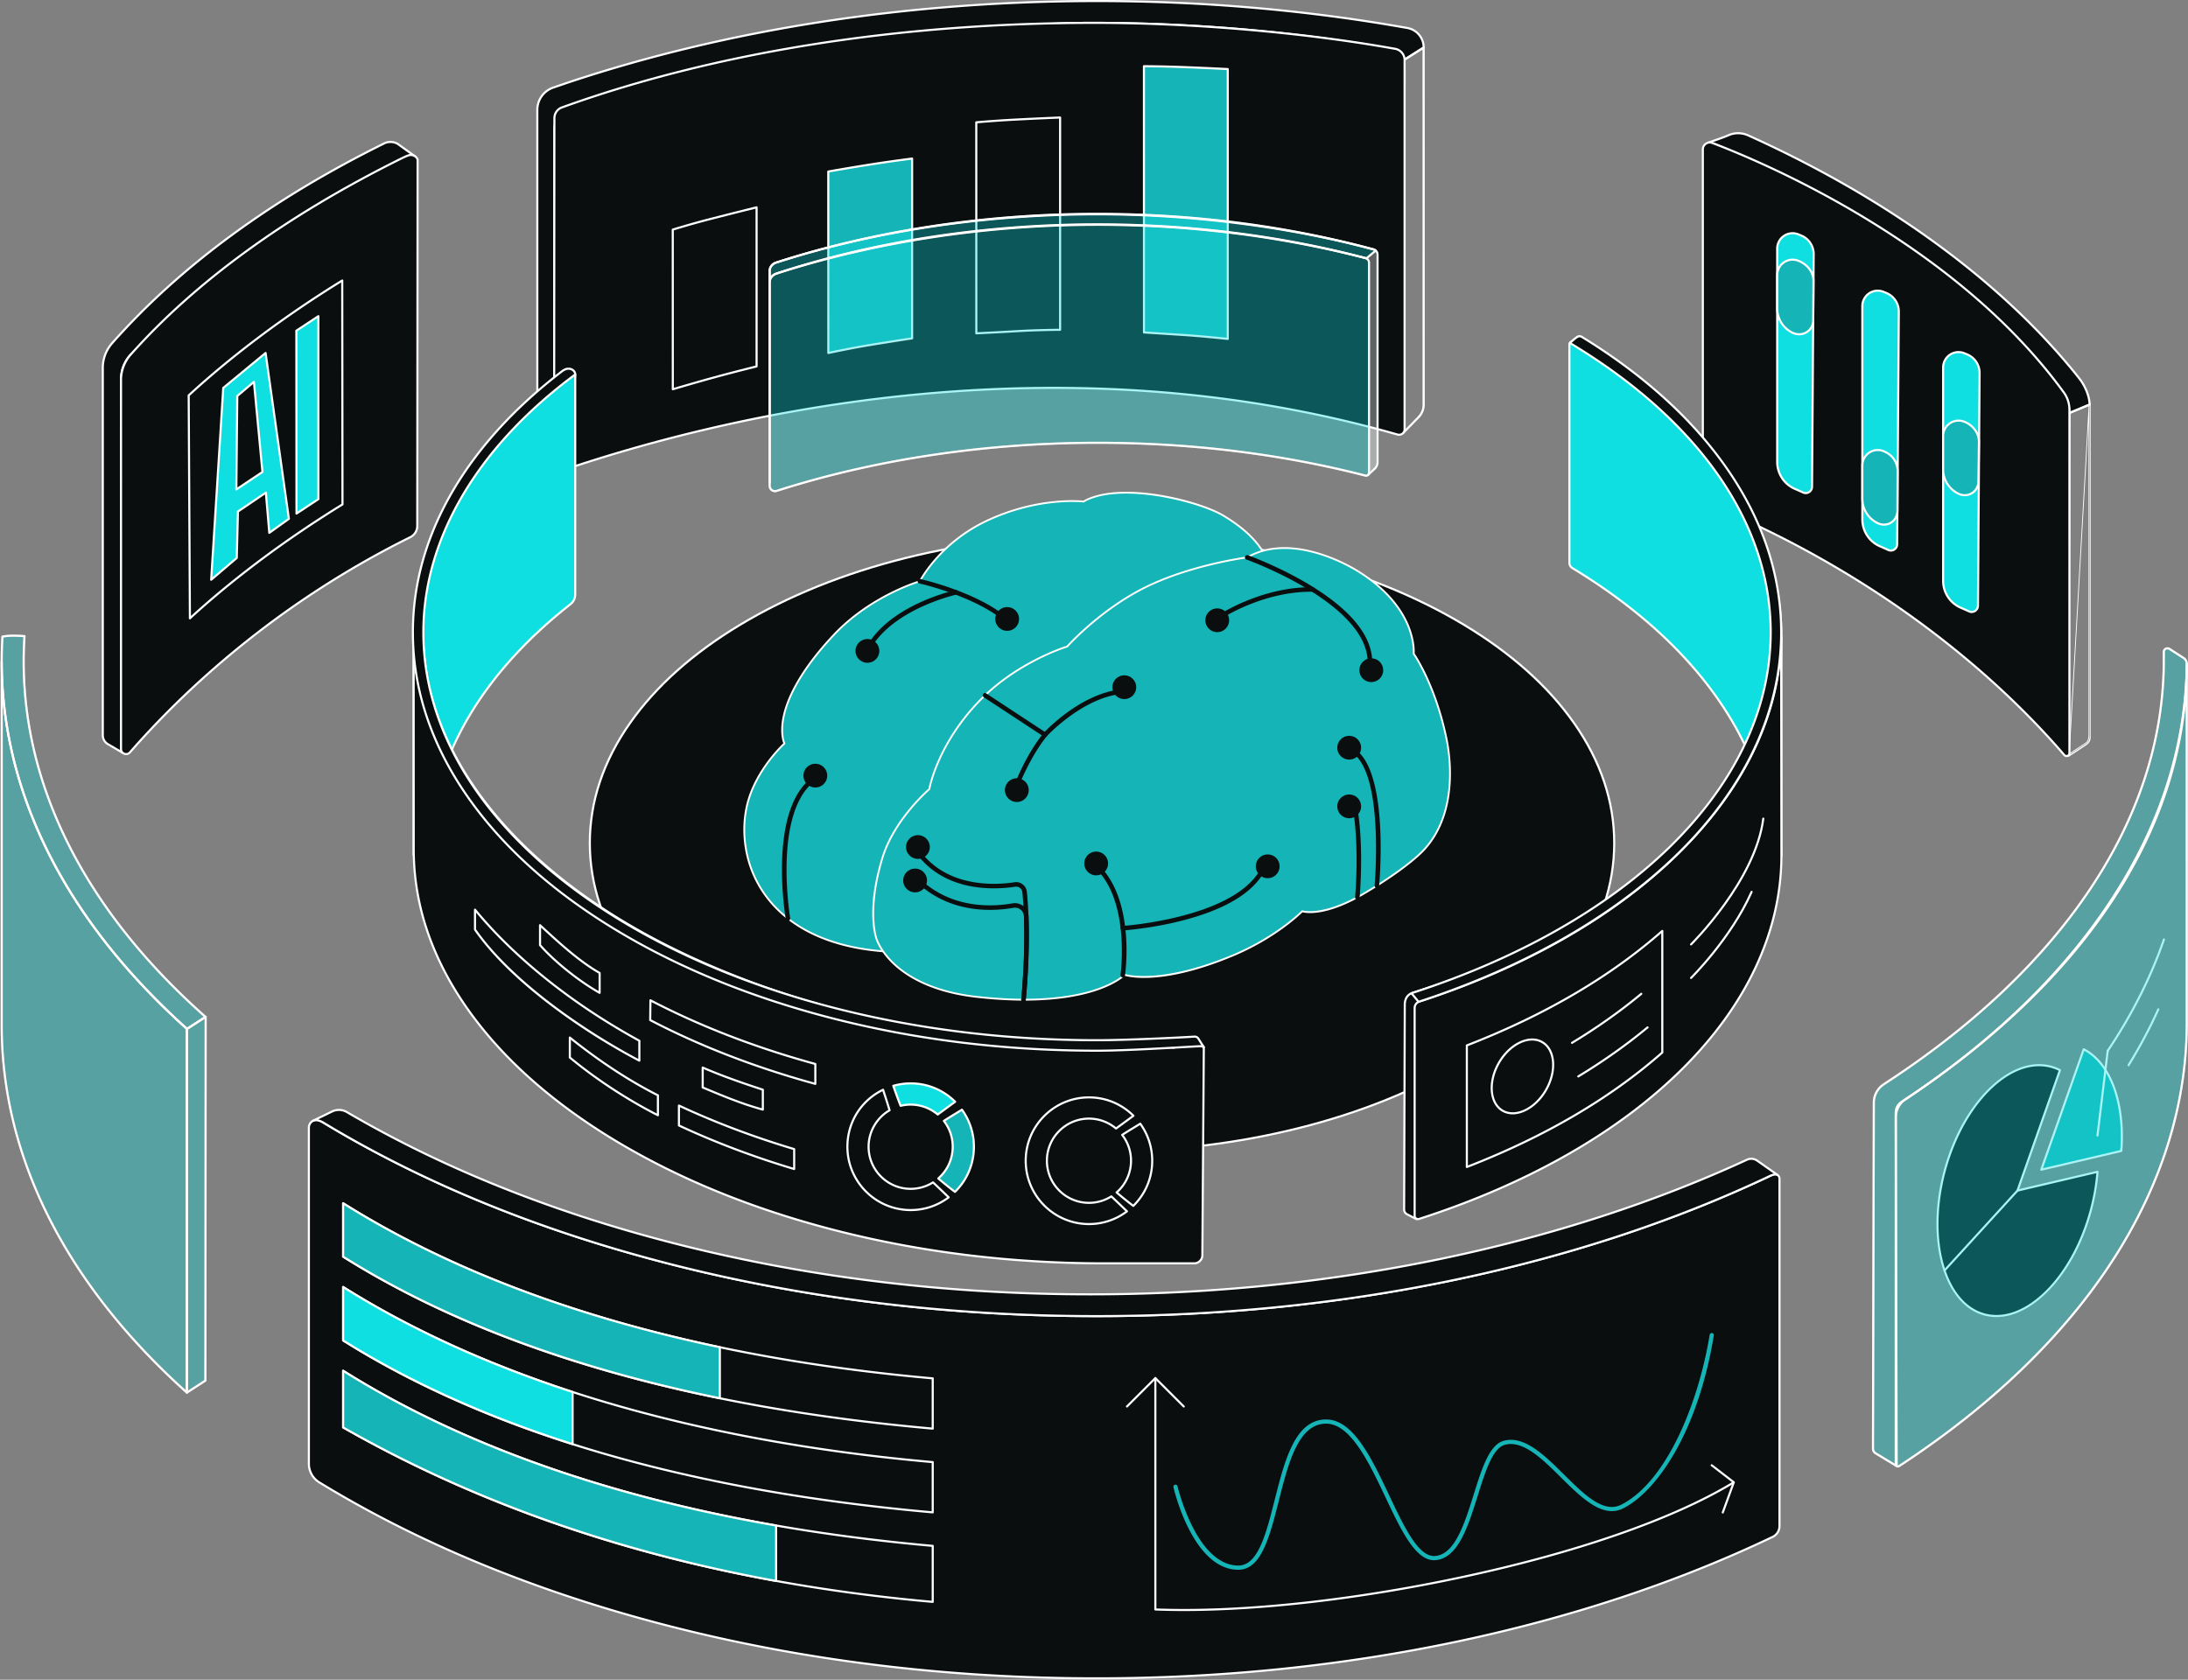 <svg xmlns="http://www.w3.org/2000/svg" width="2701" height="2074" fill="none"><rect width="100%" height="100%" fill="#808080" stroke="none"/><g clip-path="url(#a)"><path fill="#0B0E0F" d="M1757.48 58.655c0-5.754-2.03-11.324-5.73-15.732a24.485 24.485 0 0 0-14.49-8.373l-.05-.008c-121.39-21.63-249.93-33.247-382.98-33.247-235.9 0-457.622 35.803-650.474 99.78-5.301 1.759-13.386 4.532-20.94 7.144a29.002 29.002 0 0 0-19.521 27.413v427.385l20.72 21.287.361-424.149c-.001-14.208 9.308-26.29 23.106-29.661 92.03-22.489 433.028-102.271 639.018-102.271 115.65 0 228.4 9.08 336.21 26.114 6.67 1.056 16.14 2.657 25.12 4.202 4.89.84 9.5 2.823 13.47 5.79a31.413 31.413 0 0 1 9.38 11.276l26.8-16.95Z"/><path fill="#fff" d="M684.015 585.599a1.296 1.296 0 0 1-.927-.391l-20.72-21.288a1.29 1.29 0 0 1-.368-.902V135.632c0-12.913 8.195-24.421 20.393-28.637 9.381-3.242 16.431-5.647 20.956-7.148 97.3-32.279 201.365-57.154 309.301-73.932C1123.27 8.718 1238.19 0 1354.23 0c130.39 0 259.32 11.193 383.21 33.27a25.733 25.733 0 0 1 21.33 25.388c0 .217-.05.432-.16.624-.11.191-.26.353-.44.47l-26.8 16.947a1.294 1.294 0 0 1-1.04.152 1.272 1.272 0 0 1-.81-.673 30.206 30.206 0 0 0-9-10.801 30.19 30.19 0 0 0-12.91-5.562c-10.89-1.875-19.34-3.287-25.11-4.2-109.59-17.316-222.64-26.098-336-26.098-204.46 0-540.568 78.251-638.711 102.235-13.23 3.233-22.119 14.646-22.119 28.403l-.361 424.151a1.3 1.3 0 0 1-1.294 1.293Zm-19.425-23.108 18.133 18.629.359-420.968c0-14.97 9.681-27.396 24.093-30.918C805.389 105.233 1141.75 26.925 1346.5 26.925c113.49 0 226.68 8.792 336.41 26.131 5.78.914 14.24 2.328 25.14 4.205 9.81 1.687 18.35 7.81 23.12 16.496l25-15.807a23.21 23.21 0 0 0-5.63-14.469 23.157 23.157 0 0 0-13.51-7.654C1613.25 13.77 1484.47 2.59 1354.23 2.59c-115.91 0-230.7 8.708-341.18 25.883-107.798 16.758-211.723 41.598-308.886 73.832-4.514 1.497-11.554 3.9-20.925 7.138a27.717 27.717 0 0 0-18.649 26.189v426.859Z"/><path stroke="#fff" d="M1734.41 89.502V89.5a31.73 31.73 0 0 0-3.09-13.713l25.66-16.224.02 439.899a22.06 22.06 0 0 1-6.31 15.474l-18.24 18.64 1.96-444.074Z"/><path fill="#fff" d="M1731.95 536.103c-.17 0-.34-.034-.5-.099-.16-.066-.3-.161-.42-.282a1.236 1.236 0 0 1-.28-.422c-.07-.158-.1-.327-.1-.498l1.97-445.307c0-4.665-1.05-9.148-3.1-13.317a1.287 1.287 0 0 1-.09-.924c.09-.309.29-.574.56-.745l26.79-16.948c.2-.124.43-.193.66-.2.23-.007.46.048.66.16s.37.276.49.476c.12.2.18.427.18.659l.03 440.806a23.78 23.78 0 0 1-6.82 16.729l-19.11 19.522a1.27 1.27 0 0 1-.92.39Zm.39-460.016a32.472 32.472 0 0 1 2.87 13.413l-1.95 442.117 16.87-17.238a21.217 21.217 0 0 0 6.08-14.917l-.03-438.455-23.84 15.08Z"/><path fill="#0B0E0F" d="M1733.91 74.149c0-6.822-4.89-12.65-11.6-13.855-104.34-18.747-243.69-32.067-370.75-32.067-240.09 0-467.655 35.832-657.931 104.443-5.552 2.002-9.236 7.293-9.241 13.197l-.374 438.435c196.086-67.814 608.466-171.31 1041.216-47.741 4.35 1.242 8.68-2.005 8.68-6.532V74.149Z"/><path fill="#fff" d="M684.015 585.598a1.278 1.278 0 0 1-.917-.378 1.305 1.305 0 0 1-.378-.918l.374-438.435c.006-6.446 4.064-12.239 10.096-14.415 189.63-68.377 417.29-104.52 658.37-104.52 120.47 0 259.16 11.996 370.98 32.087 3.55.633 6.77 2.495 9.08 5.262a15.355 15.355 0 0 1 3.59 9.868v455.883c0 1.252-.28 2.488-.84 3.609a8.058 8.058 0 0 1-2.37 2.845 8.07 8.07 0 0 1-7.13 1.324c-189.4-54.084-394.25-70.185-608.86-47.857-183.485 19.091-335.966 62.511-431.572 95.575-.136.047-.279.07-.423.07ZM1351.56 29.523c-240.78 0-468.14 36.089-657.492 104.367-5.011 1.807-8.38 6.621-8.385 11.98l-.372 436.616c95.837-33.032 247.799-76.108 430.429-95.11 214.94-22.363 420.12-6.233 609.84 47.942.83.238 1.69.281 2.54.125a5.536 5.536 0 0 0 3.93-2.959c.38-.762.57-1.602.57-2.452V74.149c0-3.001-1.06-5.906-2.99-8.207-1.92-2.3-4.6-3.848-7.55-4.374-111.68-20.065-250.19-32.045-370.52-32.045Z"/><path fill="#0B0E0F" d="M933.98 452.423s-26.932 6.625-51.739 13.408c-23.153 6.33-51.682 14.79-51.682 14.79l-.056-197.114s21.729-6.751 45.206-12.794c29.556-7.608 58.271-14.718 58.271-14.718v196.428Z"/><path fill="#fff" d="M830.559 481.917a1.294 1.294 0 0 1-1.295-1.295l-.056-197.114a1.298 1.298 0 0 1 .912-1.237c.217-.068 22.028-6.83 45.266-12.811 29.224-7.523 57.997-14.649 58.283-14.721a1.3 1.3 0 0 1 1.475.69c.086.176.131.37.131.567v196.428a1.295 1.295 0 0 1-.986 1.257c-.269.066-27.199 6.699-51.707 13.399-22.874 6.254-51.371 14.699-51.656 14.783a1.269 1.269 0 0 1-.367.054Zm1.239-197.453.055 194.424c6.44-1.899 30.327-8.915 50.046-14.307 21.889-5.984 45.705-11.914 50.786-13.173V257.652a7461.087 7461.087 0 0 0-56.654 14.317c-20.491 5.274-39.868 11.157-44.233 12.495Z"/><path fill="#15B4B6" d="M1125.96 417.779s-27.05 4.116-51.74 8.181c-23.68 3.898-51.68 9.883-51.68 9.883l-.06-224.033s23.63-4.219 47.57-8.026c30.62-4.869 55.91-7.997 55.91-7.997v221.992Z"/><path fill="#fff" d="M1022.54 437.139a1.292 1.292 0 0 1-1.3-1.293l-.06-224.034c0-.304.11-.598.31-.831.19-.234.46-.391.76-.444.24-.043 23.92-4.266 47.6-8.031 30.29-4.817 55.69-7.972 55.95-8.003.18-.023.36-.006.54.048.17.054.34.145.47.267.14.121.25.27.33.438.07.167.11.348.11.532V417.78c0 .64-.47 1.184-1.1 1.281-.27.041-27.32 4.161-51.72 8.179-23.39 3.849-51.35 9.814-51.63 9.874-.08.017-.17.025-.26.025Zm1.23-224.242.06 221.35c6.23-1.312 29.91-6.229 50.18-9.565 21.62-3.559 45.32-7.202 50.65-8.016V197.255c-5.81.739-28.29 3.654-54.41 7.808-20.79 3.308-41.6 6.97-46.48 7.834Z"/><path fill="#0B0E0F" d="M1308.66 407.225s-26.8.093-53.12 1.664c-23.96 1.43-50.31 2.68-50.31 2.68l-.05-260.529s22.61-2.017 46.82-3.287c31.44-1.652 56.65-2.655 56.65-2.655v262.127h.01Z"/><path fill="#fff" d="M1205.24 412.863a1.293 1.293 0 0 1-.92-.38 1.307 1.307 0 0 1-.38-.915l-.06-260.529c0-.323.13-.635.34-.874.22-.238.52-.387.84-.416.23-.02 22.92-2.033 46.87-3.291 31.1-1.633 56.42-2.646 56.67-2.656.18-.007.35.022.52.084.16.062.31.156.43.277a1.259 1.259 0 0 1 .4.933v262.128c0 .343-.13.672-.38.914-.24.243-.57.38-.91.381-.27.002-27.07.112-53.04 1.662-23.69 1.414-50.06 2.668-50.32 2.68-.02.002-.04.002-.06.002Zm1.23-260.636.06 257.983c5.7-.275 28.33-1.384 48.94-2.614 22.79-1.362 46.22-1.615 51.89-1.658V146.445c-5.64.232-28.29 1.183-55.29 2.601-20.8 1.092-40.63 2.754-45.6 3.181Z"/><path fill="#15B4B6" d="M1515.61 418.48s-32.26-3.426-53.96-4.817c-21.48-1.377-49.46-3.181-49.46-3.181l-.06-328.738s22.89.104 47.11 1.022c25.97.983 56.37 2.518 56.37 2.518V418.48Z"/><path fill="#fff" d="M1515.61 419.776c-.04 0-.09-.003-.13-.008-.33-.034-32.48-3.439-53.91-4.813-21.48-1.377-49.46-3.18-49.46-3.18a1.276 1.276 0 0 1-.86-.406c-.23-.24-.35-.557-.35-.886l-.06-328.739c0-.344.14-.674.38-.918.24-.243.62-.359.92-.377.23.002 23.18.114 47.15 1.022 25.68.973 56.08 2.504 56.39 2.52.33.016.64.16.87.4.23.241.36.56.36.893v333.197c0 .367-.16.717-.43.963-.24.213-.55.331-.87.332Zm-102.13-10.508c5.59.36 29.43 1.895 48.26 3.102 18.88 1.211 46.08 3.994 52.58 4.672V86.516c-5.96-.297-32.39-1.594-55.12-2.456-20.67-.782-40.58-.974-45.77-1.011l.05 326.219Z"/></g><g clip-path="url(#b)"><path fill="#0B0E0F" d="M490.913 177.63c-6.957-3.981-14.019-1.831-15.561-1.071-137.737 67.943-252.661 151.909-336.871 247.144-7.431 8.403-11.582 19.183-11.582 30.382v453.672a12.891 12.891 0 0 0 6.13 10.963l18.6 10.91-2.246-461.689a43.778 43.778 0 0 1 11.041-29.054l.076-.085C355.186 248.41 512.617 193.216 512.617 193.216l-21.704-15.586Z"/><path fill="#fff" d="M151.629 930.926a1.3 1.3 0 0 1-.658-.178l-18.601-10.91c-4.249-2.621-6.77-7.131-6.77-12.08V454.085c0-11.461 4.228-22.555 11.907-31.238 84.375-95.42 197.849-178.674 337.268-247.448 2.07-1.021 9.591-3.007 16.783 1.11.039.022.077.046.113.072l21.704 15.586a1.297 1.297 0 0 1 .526 1.235 1.291 1.291 0 0 1-.855 1.036c-.394.139-40.028 14.216-102.907 51.34-58.032 34.263-148.293 95.726-248.731 193.951a42.478 42.478 0 0 0-10.727 28.215l2.246 461.683a1.305 1.305 0 0 1-.8 1.2 1.309 1.309 0 0 1-.498.099Zm330.444-754.348c-3.581 0-6.104 1.12-6.144 1.139-139.116 68.625-252.322 151.674-336.473 246.841-7.26 8.211-11.258 18.696-11.258 29.527v453.673a11.503 11.503 0 0 0 1.462 5.65 11.552 11.552 0 0 0 4.052 4.213l16.608 9.74-2.235-459.414a45.036 45.036 0 0 1 11.506-30.067c100.66-98.442 191.137-160.04 249.312-194.382 54.508-32.176 91.644-47.1 100.98-50.649l-19.676-14.13a16.337 16.337 0 0 0-8.134-2.141Z"/><path fill="#0B0E0F" d="M515.501 197.536c.003-2.802-5.2-7.816-11.633-5.582-2.823.98-7.699 3.369-10.365 4.697-134.545 67.014-249.067 147.777-332.004 240.977-7.782 8.745-12.116 20.002-12.116 31.689v455.514c0 5.77 7.191 8.479 10.995 4.126 85.178-97.46 201.912-193.436 341.967-263.623a889.95 889.95 0 0 1 4.036-2.003 15.653 15.653 0 0 0 6.353-5.753 15.568 15.568 0 0 0 2.358-8.224l.409-451.818Z"/><path fill="#fff" d="M155.698 932.396a7.656 7.656 0 0 1-2.683-.488 7.519 7.519 0 0 1-3.586-2.763 7.477 7.477 0 0 1-1.343-4.313V469.318c0-11.972 4.419-23.531 12.442-32.548 80.301-90.239 192.134-171.416 332.393-241.276 4.949-2.466 8.39-4.022 10.519-4.761 3.381-1.174 6.97-.677 9.849 1.362 2.136 1.513 3.514 3.65 3.512 5.442l-.409 451.818c.009 3.15-.87 6.239-2.538 8.916a16.852 16.852 0 0 1-6.895 6.22 886.42 886.42 0 0 0-4.028 1.999c-163.885 82.128-276.205 188.525-341.572 263.318a7.492 7.492 0 0 1-5.661 2.588Zm351.405-739.709c-.858 0-1.798.14-2.808.49-1.995.693-5.431 2.251-10.211 4.632-139.962 69.712-251.533 150.688-331.614 240.677-7.601 8.543-11.788 19.492-11.788 30.83V924.83c0 2.538 1.676 4.068 3.242 4.653 1.558.581 3.813.524 5.473-1.376 65.521-74.969 178.102-181.612 342.364-263.928a682.508 682.508 0 0 1 4.042-2.008 14.263 14.263 0 0 0 5.839-5.268 14.198 14.198 0 0 0 2.15-7.55l.409-451.818c0-.783-.847-2.217-2.42-3.331-.915-.649-2.541-1.517-4.678-1.517Z"/><path fill="#0B0E0F" d="m422.782 622.821-.3-276.469c-68.791 42.383-135.207 91.798-189.55 141.855l1.506 275.271c54.14-49.656 120.08-98.623 188.344-140.657Z"/><path fill="#fff" d="M234.436 764.771a1.3 1.3 0 0 1-1.299-1.286l-1.505-275.272a1.297 1.297 0 0 1 .417-.958c53.831-49.585 119.445-98.691 189.749-142.005a1.298 1.298 0 0 1 1.315-.03 1.301 1.301 0 0 1 .667 1.13l.3 276.469c0 .449-.233.866-.616 1.103-69.576 42.842-134.637 91.429-188.148 140.509-.24.219-.554.34-.88.34Zm-.202-276.002 1.486 271.779c53.058-48.37 117.215-96.19 185.762-138.448l-.298-273.427c-69.231 42.816-133.823 91.219-186.95 140.096Z"/><path fill="#0FDFE1" d="m327.857 435.84-.009-.029-52.23 43.122-14.92 236.9 31.567-26.888 1.469-57.345 34.462-23.353 4.246 49.673 24.181-17.324-28.766-204.756Zm-36.122 168.455 1.175-115.357 20.561-17.413 10.512 111.254-32.248 21.516Z"/><path fill="#fff" d="M260.698 717.128a1.302 1.302 0 0 1-1.296-1.376l14.92-236.9a1.279 1.279 0 0 1 .468-.915l52.229-43.123a1.305 1.305 0 0 1 2.068.609c.022.068.047.168.056.238l28.766 204.755a1.29 1.29 0 0 1-.528 1.231l-24.18 17.324a1.308 1.308 0 0 1-1.821-.308 1.294 1.294 0 0 1-.233-.633l-4.058-47.467-32.074 21.735-1.454 56.681a1.284 1.284 0 0 1-.454.95l-31.567 26.888a1.292 1.292 0 0 1-.842.311Zm16.182-237.555-14.694 233.291 28.794-24.527 1.455-56.769a1.281 1.281 0 0 1 .568-1.037l34.462-23.352a1.3 1.3 0 0 1 2.025.96l4.053 47.4 21.685-15.537-28.339-201.719-50.009 41.29Zm14.855 126.016a1.296 1.296 0 0 1-1.299-1.307l1.175-115.356a1.294 1.294 0 0 1 .459-.973l20.56-17.414c.181-.154.401-.255.636-.292a1.294 1.294 0 0 1 1.249.506c.141.191.228.416.25.652l10.512 111.254c.044.472-.174.932-.57 1.197l-32.249 21.516a1.316 1.316 0 0 1-.723.217Zm2.468-116.047-1.144 112.312 29.559-19.722-10.206-108.012-18.209 15.422Z"/><path fill="#0FDFE1" d="m393.023 616.298-.002-225.912-27.176 17.927.176 225.822 27.002-17.837Z"/><path fill="#fff" d="M366.021 635.429a1.3 1.3 0 0 1-.918-.378 1.291 1.291 0 0 1-.381-.915l-.176-225.822c0-.435.219-.84.582-1.079l27.176-17.927a1.307 1.307 0 0 1 1.332-.061 1.293 1.293 0 0 1 .684 1.14l.002 225.912a1.29 1.29 0 0 1-.581 1.078l-27.002 17.836a1.301 1.301 0 0 1-.718.216Zm1.123-226.421.173 222.717 24.407-16.121-.002-222.808-24.578 16.212Z"/></g><g clip-path="url(#c)"><path fill="#0B0E0F" d="M2579.5 499.568c0-10.318-5.79-23.436-12.15-31.557a635.204 635.204 0 0 0-5.4-6.813c-93.94-115.992-232.53-216.451-402.26-293.285l-1.79-.807a29.816 29.816 0 0 0-24-.18c-9.72 4.187-20.29 7.239-25.66 9.538 4.02-.901 8.43 1.371 10.13 2.086 182.49 76.699 323.6 176.961 421.75 297.079 1.21 1.47 2.79 3.445 4.46 5.552a46.145 46.145 0 0 1 10.03 28.737l24.89-10.35Z"/><path fill="#fff" d="M2554.61 511.212a1.291 1.291 0 0 1-.91-.38 1.262 1.262 0 0 1-.38-.914 45.104 45.104 0 0 0-9.75-27.933 485.401 485.401 0 0 0-4.45-5.538c-98.82-120.931-240.54-220.755-421.25-296.703-.18-.079-.4-.176-.65-.284-1.93-.854-5.53-2.445-8.69-1.732-.32.075-.65.028-.93-.131-.29-.159-.5-.419-.6-.728-.1-.31-.08-.645.06-.94.13-.295.37-.528.67-.652 2.32-.991 5.52-2.099 9.23-3.383 5.09-1.762 10.86-3.757 16.43-6.155a31.16 31.16 0 0 1 25.03.187l1.8.809c170.33 77.1 309.59 178.643 402.74 293.649a647.31 647.31 0 0 1 5.4 6.83c5.99 7.644 12.44 21.03 12.44 32.355 0 .256-.08.505-.22.718-.14.212-.34.378-.58.476l-24.89 10.349c-.16.065-.33.099-.5.1Zm-440.37-335.634c1.65.466 3.08 1.096 4.02 1.515l.61.266c181.1 76.113 323.17 176.19 422.25 297.45 1.51 1.845 3 3.701 4.48 5.565a47.685 47.685 0 0 1 10.26 27.621l22.34-9.286c-.32-10.094-6.13-22.572-11.87-29.901a631.58 631.58 0 0 0-5.38-6.797c-92.9-114.694-231.83-215.983-401.79-292.92l-1.79-.806a28.574 28.574 0 0 0-22.96-.172c-5.65 2.437-11.47 4.449-16.6 6.225-1.26.433-2.45.846-3.57 1.24Z"/><path stroke="#fff" d="m2575.8 919.306-21.6 14.287m21.6-14.287c3.4-2.715 5-5.003 5-14.214V499.568c0-.213-.06-.423-.16-.611s-.24-.348-.42-.466a1.297 1.297 0 0 0-.59-.211 1.27 1.27 0 0 0-.62.093l-24.81 435.22m21.6-14.287-.28-.417-.02.012m.3.405-.31-.391c0-.004.01-.009.01-.014m-21.3 14.692c-.21.142-.46.217-.71.216a1.288 1.288 0 0 1-.91-.381 1.268 1.268 0 0 1-.38-.916l2 1.081Zm21.3-14.692-21.57 14.275-.01.002a.75.75 0 0 1-.43.131.795.795 0 0 1-.79-.796v-.001l1.12-422.598c0-.156.04-.309.13-.439s.21-.232.35-.292l-.19-.461.19.461 24.9-10.349a.784.784 0 0 1 .74.073.82.82 0 0 1 .36.66v405.525c0 4.589-.4 7.386-1.19 9.358-.78 1.939-1.94 3.122-3.61 4.451Zm-19.79-408.581-.31.128v.333l-1.11 419.325v.933l.77-.514 19.5-12.889.02-.013.01-.014.02-.017c1.17-.932 2.23-1.788 2.97-3.581.73-1.77 1.13-4.415 1.13-8.917V500.757l-.69.288-22.31 9.275Z"/><path fill="#0B0E0F" d="M2111.3 623.321c183.21 75.597 333.97 189.336 437.02 308.94 2.17 2.513 6.29.966 6.29-2.351V505.927c0-7.643-2.39-15.106-6.89-21.287-136.28-187.456-378.34-287.079-434-308.129-5.62-2.126-11.63 2.039-11.63 8.054V609.5c0 6.045 3.63 11.517 9.21 13.821Z"/><path fill="#fff" d="M2551.01 934.799a4.807 4.807 0 0 1-3.66-1.693c-110.76-128.538-265.79-238.13-436.54-308.588-6.08-2.509-10.01-8.403-10.01-15.016V184.567c0-1.602.39-3.181 1.13-4.601a9.952 9.952 0 0 1 3.14-3.548 9.875 9.875 0 0 1 9.11-1.116c28.08 10.618 102.51 40.817 186.98 91.764 106.33 64.135 189.64 137.082 247.61 216.815 4.66 6.42 7.13 14.042 7.13 22.047v423.983c.01.998-.29 1.973-.86 2.793a4.845 4.845 0 0 1-2.32 1.785c-.56.209-1.14.31-1.71.31Zm-439.22-312.673c171.12 70.61 326.5 180.452 437.51 309.291.77.884 1.8.913 2.52.647.72-.269 1.5-.977 1.5-2.153V505.928c0-7.454-2.3-14.551-6.64-20.527-57.76-79.45-140.82-152.164-246.86-216.119-84.29-50.839-158.54-80.967-186.55-91.56a7.203 7.203 0 0 0-6.73.824 7.204 7.204 0 0 0-2.33 2.616 7.336 7.336 0 0 0-.83 3.405v424.935c0 5.561 3.31 10.516 8.41 12.624Z"/><path fill="#0FDFE1" d="M2238.9 313.982a24.9 24.9 0 0 0-4.12-13.907 24.91 24.91 0 0 0-11.17-9.248c-1-.416-2.18-.905-3.5-1.443-12.52-5.122-26.23 4.083-26.23 17.617v263.308c0 14.402 8.47 27.502 21.67 33.243a818.37 818.37 0 0 1 10.37 4.588c5.12 2.308 10.92-1.407 10.96-7.026l2.02-287.132Z"/><path fill="#fff" d="M2229.12 610.124c-1.26 0-2.53-.266-3.73-.804-3.44-1.55-6.89-3.078-10.35-4.583-13.64-5.932-22.46-19.447-22.46-34.429V307.002c0-3.335.82-6.62 2.39-9.563a20.323 20.323 0 0 1 15.88-10.664c3.31-.339 6.67.147 9.75 1.413 1.32.54 2.51 1.03 3.51 1.446 4.8 1.994 8.9 5.378 11.76 9.718a26.09 26.09 0 0 1 4.33 14.64l-2.03 287.132a9.033 9.033 0 0 1-4.16 7.563 9.063 9.063 0 0 1-4.89 1.437Zm-16.22-320.867a17.743 17.743 0 0 0-15.65 9.399 17.73 17.73 0 0 0-2.08 8.346v263.306c0 13.952 8.2 26.535 20.9 32.058 3.48 1.513 6.94 3.044 10.38 4.596a6.445 6.445 0 0 0 6.16-.453 6.441 6.441 0 0 0 2.98-5.404l2.02-287.132a23.522 23.522 0 0 0-3.9-13.194 23.474 23.474 0 0 0-10.6-8.759c-.99-.415-2.17-.902-3.49-1.439a17.692 17.692 0 0 0-6.72-1.324Z"/><path fill="#0FDFE1" d="M2344 384.939a24.9 24.9 0 0 0-4.12-13.907 24.917 24.917 0 0 0-11.17-9.248c-1-.416-2.18-.905-3.5-1.443-12.52-5.122-26.23 4.083-26.23 17.617v263.306c0 14.403 8.47 27.503 21.67 33.244 3.47 1.507 6.93 3.036 10.37 4.588 5.12 2.307 10.92-1.407 10.96-7.026l2.02-287.131Z"/><path fill="#fff" d="M2334.22 681.081c-1.27 0-2.54-.266-3.73-.804-3.44-1.55-6.89-3.078-10.35-4.582-13.64-5.934-22.46-19.448-22.46-34.429V377.958c0-3.335.82-6.62 2.39-9.563a20.194 20.194 0 0 1 6.6-7.311 20.285 20.285 0 0 1 19.03-1.94c1.32.54 2.51 1.03 3.51 1.448 4.8 1.993 8.9 5.377 11.76 9.717a26.077 26.077 0 0 1 4.32 14.639l-2.02 287.132a9.033 9.033 0 0 1-1.12 4.312 9.065 9.065 0 0 1-3.05 3.251 9.005 9.005 0 0 1-4.88 1.438ZM2318 360.214a17.72 17.72 0 0 0-9.89 3.019 17.765 17.765 0 0 0-5.76 6.38 17.615 17.615 0 0 0-2.08 8.346v263.307c0 13.952 8.2 26.534 20.9 32.057 3.48 1.513 6.94 3.044 10.38 4.596a6.456 6.456 0 0 0 6.16-.452 6.34 6.34 0 0 0 2.17-2.324c.52-.944.8-2.003.8-3.081l2.03-287.132a23.594 23.594 0 0 0-3.89-13.194 23.556 23.556 0 0 0-10.61-8.758c-.99-.415-2.17-.903-3.48-1.44a17.818 17.818 0 0 0-6.73-1.324Z"/><path fill="#0FDFE1" d="M2443.73 460.772a24.98 24.98 0 0 0-4.12-13.907 24.97 24.97 0 0 0-11.17-9.248c-1-.416-2.18-.905-3.5-1.443-12.52-5.122-26.24 4.083-26.24 17.617v263.308c0 14.402 8.48 27.502 21.68 33.243 3.47 1.507 6.92 3.037 10.37 4.589 5.12 2.307 10.92-1.408 10.95-7.027l2.03-287.132Z"/><path fill="#fff" d="M2433.95 756.914c-1.27 0-2.54-.266-3.73-.804-3.44-1.55-6.89-3.078-10.35-4.583-13.64-5.932-22.46-19.447-22.46-34.429V453.792c0-3.335.82-6.62 2.38-9.563a20.31 20.31 0 0 1 6.61-7.311 20.285 20.285 0 0 1 19.03-1.94c1.32.54 2.51 1.03 3.51 1.448a26.099 26.099 0 0 1 16.08 24.356L2443 747.914a9.033 9.033 0 0 1-1.12 4.312 9.065 9.065 0 0 1-3.05 3.251 9.004 9.004 0 0 1-4.88 1.437Zm-16.22-320.867a17.72 17.72 0 0 0-9.89 3.018 17.588 17.588 0 0 0-5.76 6.381 17.612 17.612 0 0 0-2.08 8.346v263.306c0 13.953 8.2 26.535 20.9 32.058a856.41 856.41 0 0 1 10.38 4.596 6.456 6.456 0 0 0 6.16-.453 6.414 6.414 0 0 0 2.17-2.323c.52-.945.8-2.004.8-3.081l2.03-287.132a23.522 23.522 0 0 0-3.9-13.194 23.474 23.474 0 0 0-10.6-8.759c-.99-.415-2.18-.902-3.49-1.439a17.73 17.73 0 0 0-6.72-1.324Z"/><path fill="#15B4B6" d="M2417.57 609.568c11.85 5.668 24.64-2.333 24.73-15.479l.61-48.492c.07-10.109-6.48-20.366-17.97-24.811-1.01-.389 1.32.538 0 0-12.52-5.121-26.24 4.083-26.24 17.617v41.216c0 6.264 1.78 12.401 5.11 17.701a33.19 33.19 0 0 0 13.76 12.248Z"/><path fill="#fff" d="M2425.49 612.691c-2.85 0-5.74-.649-8.48-1.956-11.91-5.696-19.6-17.91-19.6-31.116v-41.217c0-3.335.82-6.619 2.38-9.562a20.294 20.294 0 0 1 6.61-7.311 20.296 20.296 0 0 1 19.02-1.946c11.31 4.382 18.86 14.837 18.78 26.023l-.61 48.501c-.04 6.611-3.24 12.547-8.56 15.875-2.88 1.802-6.18 2.709-9.54 2.709Zm-7.36-4.289c5.24 2.507 10.9 2.284 15.53-.614 4.63-2.897 7.31-7.893 7.35-13.707l.61-48.501c.07-9.985-6.65-19.355-16.76-23.434l-.03-.012-.01.002-.03-.014a4.29 4.29 0 0 1-.43-.174l-.1-.038v-.004a17.715 17.715 0 0 0-16.42 1.771 17.76 17.76 0 0 0-5.76 6.381 17.609 17.609 0 0 0-2.08 8.346v41.216c0 12.216 7.11 23.513 18.13 28.782Z"/><path fill="#15B4B6" d="M2317.84 645.89c11.85 5.669 24.33-2.204 24.43-15.349l.23-48.742c.07-10.109-5.8-20.246-17.29-24.691-1.01-.389 1.31.538 0 0-12.52-5.121-26.24 4.083-26.24 17.618v41.215c0 6.265 1.78 12.401 5.11 17.701a33.19 33.19 0 0 0 13.76 12.248Z"/><path fill="#fff" d="M2325.8 649.061c-2.82 0-5.72-.667-8.52-2.004-11.91-5.696-19.6-17.91-19.6-31.116v-41.216c0-3.335.82-6.62 2.38-9.563a20.31 20.31 0 0 1 6.61-7.311 20.31 20.31 0 0 1 9.26-3.353 20.32 20.32 0 0 1 9.76 1.408c11.08 4.291 18.18 14.458 18.1 25.901l-.23 48.74c-.05 6.739-3.13 12.513-8.44 15.84a17.437 17.437 0 0 1-9.32 2.674Zm-7.4-4.338c5.22 2.5 10.82 2.306 15.35-.529 4.55-2.849 7.18-7.83 7.22-13.663l.24-48.739c.07-10.391-6.08-19.29-16.07-23.324l-.05-.013v.003l-.03-.014c-.15-.051-.3-.11-.44-.176l-.09-.037v-.003a17.715 17.715 0 0 0-16.42 1.77 17.704 17.704 0 0 0-5.77 6.381 17.848 17.848 0 0 0-2.08 8.346v41.216c.01 12.216 7.12 23.513 18.14 28.782Z"/><path fill="#15B4B6" d="M2212.74 410.836c11.85 5.668 25.49-2.019 25.58-15.164l.35-48.783c.07-10.108-7.07-20.391-18.56-24.836-1-.39 1.32.538 0 0-12.52-5.122-26.23 4.083-26.23 17.617v41.215a33.2 33.2 0 0 0 5.11 17.702c3.33 5.3 8.1 9.547 13.75 12.249Z"/><path fill="#fff" d="M2220.95 414.018c-2.95 0-5.95-.668-8.76-2.016-11.91-5.696-19.61-17.91-19.61-31.116V339.67c0-3.335.82-6.62 2.39-9.563a20.284 20.284 0 0 1 6.6-7.311 20.308 20.308 0 0 1 9.27-3.353c3.32-.339 6.66.144 9.75 1.408 11.67 4.518 19.45 14.984 19.37 26.049l-.34 48.782c-.05 6.454-3.15 12.081-8.52 15.439a19.067 19.067 0 0 1-10.15 2.897Zm-8.05-92.093a17.743 17.743 0 0 0-15.65 9.399 17.73 17.73 0 0 0-2.08 8.346v41.216c0 12.217 7.12 23.514 18.13 28.783 5.41 2.588 11.55 2.311 16.43-.741 4.6-2.88 7.26-7.716 7.3-13.265l.35-48.783c.07-9.877-6.88-19.258-17.34-23.467l-.04-.013v.003l-.04-.014a3.69 3.69 0 0 1-.43-.176l-.1-.037v-.003a17.71 17.71 0 0 0-6.53-1.248Z"/></g><g clip-path="url(#d)"><path fill="#0B0E0F" d="M1992.71 1040.98c0 210.38-283.09 380.92-632.29 380.92-349.24 0-632.326-170.54-632.326-380.92 0-210.366 283.086-380.885 632.326-380.885 349.2 0 632.29 170.519 632.29 380.885Z"/><path fill="#fff" d="M1360.42 1423.2c-169.14 0-328.17-39.69-447.794-111.76-58.226-35.07-103.95-75.93-135.901-121.44-33.128-47.19-49.925-97.32-49.925-149.02 0-51.69 16.797-101.824 49.925-149.005 31.951-45.505 77.675-86.36 135.901-121.434C1032.25 698.483 1191.28 658.8 1360.42 658.8c169.12 0 328.14 39.683 447.76 111.741 58.22 35.072 103.95 75.929 135.9 121.434 33.12 47.181 49.92 97.315 49.92 149.005 0 51.7-16.8 101.83-49.92 149.02-31.95 45.51-77.68 86.37-135.9 121.44-119.62 72.07-278.64 111.76-447.76 111.76Zm0-761.81c-168.68 0-327.23 39.551-446.46 111.37-57.915 34.886-103.375 75.497-135.118 120.705-32.816 46.735-49.454 96.367-49.454 147.515 0 51.15 16.638 100.79 49.454 147.53 31.743 45.21 77.204 85.83 135.118 120.72 119.23 71.82 277.79 111.38 446.46 111.38 168.65 0 327.2-39.56 446.42-111.38 57.92-34.89 103.38-75.51 135.12-120.72 32.81-46.74 49.45-96.38 49.45-147.53 0-51.146-16.64-100.78-49.45-147.515-31.74-45.208-77.2-85.819-135.12-120.705-119.22-71.819-277.76-111.37-446.42-111.37Z"/></g><g clip-path="url(#e)"><path fill="#0B0E0F" d="M2198.97 795.661c.09-3.037.14-6.082.14-9.133 0-140.389-94.27-277.73-246.72-369.927-1.67-1.015-2.87-1.447-4.71-.758l-9.2 7.178 11.25 271.517c154.02 92.204 249.36 220.842 249.36 362.042l-.12-260.919Z"/><path fill="#fff" d="M2199.09 1057.88c-.94 0-1.19-.63-1.26-1.3h-.03c0-68.822-22.44-135.659-66.69-198.65-42.88-61.037-104.13-115.636-182.04-162.283-.18-.11-.34-.264-.45-.449a1.3 1.3 0 0 1-.18-.608l-11.25-271.517c-.01-.206.03-.411.12-.598.08-.187.21-.351.38-.477l9.2-7.179c.1-.081.22-.145.34-.19 2.51-.944 4.19-.13 5.83.863 154.88 93.665 247.34 232.369 247.34 371.035 0 3.049-.04 6.128-.13 9.151l.12 260.462v.44a1.301 1.301 0 0 1-1.3 1.3ZM1951 693.785c77.94 46.754 139.25 101.478 182.22 162.655 35.83 50.996 57.46 104.508 64.56 159.57l-.1-220.349v-.039c.09-3.003.13-6.064.13-9.095 0-137.752-91.99-275.628-246.08-368.819-1.44-.87-2.21-1.125-3.42-.717l-8.51 6.641 11.2 270.153Z"/><path fill="#0FDFE1" d="M2186.59 800.314c.08-3.038.13-6.083.13-9.133 0-54.972-7.53-111.327-34.27-162.838-41.2-79.361-118.49-149.765-210.1-205.665-2.19-1.338-5.01.258-5.01 2.828v269.431c.01 1.298.34 2.573.98 3.702a7.556 7.556 0 0 0 2.67 2.745c151.87 92.045 245.71 219.765 245.71 359.856l-.11-260.926Z"/><path fill="#fff" d="M2186.7 1062.53c-.94 0-1.19-.62-1.26-1.29h-.03c0-68.282-22.09-134.631-65.67-197.204-42.23-60.627-102.59-114.978-179.42-161.543a8.893 8.893 0 0 1-3.12-3.22 8.902 8.902 0 0 1-1.15-4.335V425.507c0-1.685.88-3.185 2.35-4.012a4.522 4.522 0 0 1 2.32-.597c.82.014 1.61.247 2.3.676 99.15 60.498 171.96 131.792 210.57 206.173 23.48 45.23 34.42 97.163 34.42 163.436 0 3.028-.04 6.107-.13 9.151l.12 260.566v.34c0 .71-.58 1.29-1.3 1.29Zm-246.05-639.039c-.34 0-.68.086-.99.261a1.99 1.99 0 0 0-1.02 1.755v269.431a6.27 6.27 0 0 0 3.02 5.34c77.14 46.755 137.77 101.351 180.2 162.278 35.21 50.562 56.5 103.588 63.53 158.124l-.1-220.364v-.039c.09-3.026.14-6.085.14-9.096 0-65.841-10.85-117.394-34.13-162.24-38.39-73.963-110.88-144.905-209.62-205.157a1.973 1.973 0 0 0-1.03-.293Z"/><path fill="#0B0E0F" d="M2187.33 787.822c-4.9 192.438-185.66 357.568-442.1 437.648l-1.74.54c-6.37 1.98-9.36 7.9-9.36 14.57l-.8 252.83c0 1.21.33 2.4.96 3.44a6.588 6.588 0 0 0 2.62 2.43l11.67 6s442.27-264.4 444.01-454.06l6.52-264.692-11.78 1.294Z"/><path fill="#fff" d="M1748.58 1506.57c-.2 0-.4-.04-.59-.14l-11.67-6a7.807 7.807 0 0 1-3.13-2.9 7.791 7.791 0 0 1-1.15-4.12l.8-252.83c0-7.9 3.84-13.81 10.27-15.8l1.74-.55c128.07-39.99 236.95-100.99 314.86-176.38 80.29-77.705 123.98-167.632 126.33-260.061.02-.647.51-1.183 1.15-1.254l11.78-1.294c.18-.02.37-.001.54.057.18.057.34.152.47.277.14.125.25.277.32.447.07.17.11.353.1.538l-6.51 264.69c-.4 43.54-24.09 94.61-70.4 151.75-36.96 45.59-88.35 95.18-152.74 147.38-109.59 88.84-220.4 155.35-221.5 156.01-.21.12-.43.18-.67.18Zm440.01-717.584c-2.69 92.727-46.62 182.855-127.09 260.724-78.19 75.67-187.43 136.88-315.89 177l-1.74.54c-5.29 1.64-8.45 6.63-8.45 13.33l-.8 252.83c0 2 1.1 3.81 2.88 4.72l11.03 5.67c9.04-5.46 115.39-70.15 220.61-155.45 64.25-52.08 115.5-101.54 152.34-146.99 45.94-56.67 69.43-107.19 69.82-150.15l6.48-263.233-9.19 1.009Z"/><path fill="#0B0E0F" d="M2198.77 791.908c-5.56 190.447-184.56 360.032-445.85 444.462-4.02 1.3-6.59 4.15-6.59 8.38v256.3c0 2.86 2.78 4.9 5.49 4.03 264.84-85.23 445.5-253.09 447.27-446.48l-.32-266.692Z"/><path fill="#fff" d="M1750.52 1506.58a5.48 5.48 0 0 1-3.22-1.07 5.492 5.492 0 0 1-2.27-4.46v-256.3c0-4.57 2.73-8.07 7.49-9.61 129.59-41.87 239.66-104.86 318.32-182.17 80.16-78.773 123.95-169.06 126.64-261.099 0-.17.03-.337.1-.492.07-.156.17-.296.29-.413.12-.118.26-.209.42-.269.16-.061.33-.089.5-.083a1.29 1.29 0 0 1 1.27 1.293l.33 266.683c-1.73 187.76-173.46 359.31-448.17 447.72-.56.18-1.13.27-1.7.27Zm447-682.9c-10.72 81.633-53.45 160.952-124.87 231.14-78.95 77.58-189.37 140.79-319.33 182.78-2.6.84-5.7 2.76-5.7 7.15v256.3c0 .95.44 1.81 1.2 2.37.77.56 1.71.71 2.61.42 273.62-88.05 444.66-258.66 446.37-445.26l-.28-234.9Z"/><path fill="#fff" d="M2087.52 1167.39c-.25 0-.5-.07-.72-.22-.21-.14-.38-.34-.47-.58-.1-.24-.12-.5-.07-.75.05-.26.17-.49.36-.67.79-.77 79.19-78.53 88.82-154.57.04-.34.22-.65.49-.86.27-.2.61-.3.95-.25.34.04.65.22.86.48.21.27.3.61.26.95-9.74 76.94-88.78 155.32-89.57 156.1-.26.25-.58.37-.91.37Zm0 41.42c-.25 0-.5-.08-.72-.22-.21-.15-.38-.35-.47-.59-.1-.24-.12-.5-.07-.75.05-.25.17-.48.36-.66.49-.48 49.13-48.62 74.49-105.87.14-.31.4-.56.72-.68.32-.13.67-.12.99.02.31.14.55.4.68.72.12.32.11.68-.03.99-25.57 57.71-74.55 106.18-75.04 106.67-.26.24-.58.37-.91.37Z"/><path fill="#0B0E0F" d="M2130.62 576.815c-42.16-60.113-101.86-114.112-177.5-160.588l-.07-.043c-3.85-2.359-6.26-.143-10.57 3.37-1.18.967-4.46 3.951-4.46 3.951s4.63 2.796 6.92 4.204c154.49 94.902 240.91 219.78 240.91 352.989 0 94.637-43.73 186.92-126.46 266.872-77.23 74.65-186.55 136.36-314.17 177.88-.58.19-2.78.94-2.78.94l8.68 10.57 2.4-.78c128.26-42.1 236.77-103.84 314.84-179.29 85.31-82.455 130.41-177.959 130.41-276.191 0-70.826-22.93-139.423-68.15-203.884Z"/><path fill="#fff" d="M1751.12 1238.26c-.19 0-.38-.05-.55-.13-.18-.08-.33-.2-.45-.35l-8.68-10.57c-.13-.16-.22-.35-.26-.56-.05-.2-.04-.42.02-.62s.16-.38.31-.53c.14-.16.32-.27.52-.34 0 0 2.21-.75 2.8-.94 128.13-41.69 236.59-103.09 313.67-177.58 82.47-79.702 126.06-171.664 126.06-265.941 0-131.728-85.34-256.697-240.29-351.885-2.3-1.406-4.61-2.805-6.91-4.198a1.256 1.256 0 0 1-.43-.418c-.11-.17-.17-.363-.19-.564-.02-.201 0-.403.08-.591.07-.188.18-.357.33-.493.14-.123 3.32-3.019 4.52-3.996l.53-.434c4.1-3.354 7.06-5.779 11.52-3.037 75.86 46.604 135.71 100.754 177.96 160.989 45.38 64.684 68.38 133.53 68.38 204.627 0 98.592-45.23 194.418-130.8 277.121-77.98 75.37-187.03 137.47-315.34 179.59l-2.4.78c-.13.04-.26.07-.4.07Zm-6.49-11.25 6.93 8.45 1.56-.51c127.94-42 236.64-103.9 314.35-179 85.05-82.199 130.01-177.38 130.01-275.253 0-70.555-22.85-138.901-67.91-203.14-42.05-59.944-101.64-113.854-177.13-160.229-2.83-1.737-4.42-.636-8.61 2.793l-.53.435c-.68.551-2.08 1.801-3.12 2.741 1.55.943 3.97 2.408 5.44 3.308 155.74 95.677 241.52 221.429 241.52 354.092 0 94.995-43.87 187.601-126.85 267.803-77.35 74.76-186.16 136.37-314.67 178.18l-.99.33Z"/><path fill="#0B0E0F" d="M2052.04 1149.47c-63.89 56.28-146.03 104.42-241.28 141.34v150.12c95.25-36.91 177.39-85.06 241.28-141.34v-150.12Z"/><path fill="#fff" d="M1810.76 1442.23c-.17 0-.34-.03-.5-.1a1.288 1.288 0 0 1-.7-.7c-.06-.16-.09-.33-.09-.5v-150.12c0-.26.08-.52.22-.73.15-.22.36-.38.6-.48 95.63-37.06 176.68-84.53 240.89-141.1.19-.17.42-.27.66-.31a1.277 1.277 0 0 1 1.28.58c.14.21.21.45.21.7v150.12c0 .37-.16.73-.44.97-64.45 56.77-145.75 104.41-241.66 141.58-.15.06-.31.09-.47.09Zm1.29-150.53v147.34c94.64-36.88 174.94-83.98 238.69-140.04v-146.68c-63.91 55.78-144.2 102.66-238.69 139.38Z"/><path fill="#0B0E0F" d="M1908.41 1345.93c13.48-23.39 11.4-49.86-4.64-59.14-16.04-9.28-39.97 2.16-53.45 25.55-13.48 23.39-11.41 49.86 4.63 59.14 16.04 9.28 39.98-2.16 53.46-25.55Z"/><path fill="#fff" d="M1867.32 1375.94c-4.62 0-9.03-1.09-12.99-3.37-16.63-9.62-18.92-36.94-5.11-60.91 13.82-23.97 38.59-35.65 55.23-26.03 16.63 9.62 18.92 36.94 5.1 60.91-10.53 18.27-27.42 29.4-42.23 29.4Zm24.05-91.12c-13.85 0-29.85 10.69-39.91 28.13-13.1 22.73-11.23 48.47 4.16 57.37 15.4 8.91 38.59-2.34 51.69-25.07 13.11-22.73 11.24-48.47-4.16-57.38-3.58-2.07-7.58-3.05-11.78-3.05Zm56.97 45.57a1.297 1.297 0 0 1-1.25-.94 1.316 1.316 0 0 1 .58-1.46c30.92-18.72 59.63-39.05 85.34-60.41.27-.22.61-.32.94-.28.34.03.65.2.87.46.22.26.32.6.29.94-.03.34-.19.65-.45.87-25.8 21.44-54.62 41.85-85.65 60.64-.2.12-.43.18-.67.18Zm-7.72-41.47c-.28 0-.56-.09-.78-.26-.23-.17-.39-.41-.47-.69-.08-.27-.06-.56.04-.82.11-.26.3-.49.54-.63 30.92-18.73 59.63-39.06 85.34-60.42.26-.21.6-.31.94-.28.34.04.65.2.87.46.21.27.32.6.29.94-.03.34-.19.65-.45.88-25.81 21.44-54.62 41.84-85.66 60.63-.2.12-.43.19-.66.19Z"/><g opacity=".35"><path fill="#fff" d="M1363.53 363.443s229.84-82.921 332.16-55.412a6.536 6.536 0 0 1 3.48 2.336 6.481 6.481 0 0 1 1.33 3.974v256.414c0 1.485-.3 2.953-.89 4.315a10.73 10.73 0 0 1-2.54 3.601l-8.03 7.523-325.51-222.751Z"/><path fill="#0FDFE1" d="M1689.04 587.488c-.26 0-.51-.079-.73-.226l-325.51-222.75a1.37 1.37 0 0 1-.45-.538 1.37 1.37 0 0 1-.1-.694c.03-.236.13-.46.27-.646.15-.185.35-.327.57-.408.58-.207 58.33-20.951 127.84-38.061 116.4-28.648 175.78-25.266 205.09-17.383a7.812 7.812 0 0 1 4.17 2.801 7.867 7.867 0 0 1 1.61 4.76v256.414c0 1.661-.35 3.304-1.01 4.828a12.158 12.158 0 0 1-2.83 4.033l-8.03 7.523c-.25.223-.56.346-.89.347Zm-322.68-223.674 322.55 220.725 7.28-6.813a9.61 9.61 0 0 0 2.23-3.173c.52-1.198.79-2.491.79-3.798V314.341c0-1.15-.38-2.269-1.07-3.184a5.253 5.253 0 0 0-2.79-1.876c-95.18-25.59-304.22 45.855-328.99 54.533Z"/><path fill="#0FDFE1" d="M950.114 348.58c0-4.802 3.079-9.075 7.643-10.545 118.373-38.111 253.573-60.485 397.143-60.485 117.36 0 229.11 15.017 330.66 41.104a5.9 5.9 0 0 1 3.2 2.107 5.943 5.943 0 0 1 1.23 3.628V583.75c0 .55-.12 1.093-.36 1.587s-.6.927-1.03 1.264c-.43.337-.94.57-1.48.681-.53.111-1.09.097-1.62-.04-101.53-26.076-213.27-40.506-330.6-40.506-143.16 0-278 21.48-396.13 59.389-4.278 1.373-8.656-1.799-8.656-6.3V348.58Z"/><path fill="#fff" d="M956.712 607.743a7.847 7.847 0 0 1-4.65-1.532 7.818 7.818 0 0 1-3.239-6.387V348.581c0-5.4 3.432-10.132 8.54-11.777 123.027-39.611 260.497-60.546 397.547-60.546 113.34 0 224.7 13.843 330.98 41.144a7.215 7.215 0 0 1 5.4 6.988v259.361c0 1.527-.69 2.938-1.89 3.872-.59.46-1.28.779-2.01.93-.73.152-1.49.132-2.21-.056-104.55-26.852-215.67-40.466-330.27-40.466-137.95 0-274.79 20.515-395.743 59.327a8.12 8.12 0 0 1-2.455.385Zm-5.306-259.164v251.244c0 1.719.793 3.285 2.179 4.297a5.294 5.294 0 0 0 4.791.77c121.194-38.892 258.314-59.45 396.524-59.45 114.83 0 226.16 13.642 330.92 40.546a2.286 2.286 0 0 0 1.99-.412c.57-.44.89-1.105.89-1.827V324.389c0-1.026-.34-2.023-.96-2.835a4.64 4.64 0 0 0-2.5-1.647c-106.07-27.247-217.21-41.063-330.34-41.063-136.77 0-273.97 20.894-396.746 60.421-4.037 1.301-6.748 5.044-6.748 9.314Z"/><path fill="#0FDFE1" d="m1695.7 307.981-.58-.158c-107.57-29.017-222.24-43.729-340.87-43.729-137.39 0-273.29 20.523-393.945 59.422-.191.062-.38.136-.575.185-9.615 2.468-9.615 10.201-9.615 10.201v13.374s.247-6.348 8.575-9.626c.211-.083.43-.141.646-.212 120.604-39.532 256.974-60.403 394.914-60.403 115.3 0 226.8 14.025 331.55 41.694l1.08.288 11.37-9.621s-1.21-1.064-2.55-1.415Z"/><path fill="#fff" d="M950.115 348.565h-.035a1.29 1.29 0 0 1-1.257-1.289v-13.374c0-.088.121-8.768 10.586-11.454.099-.025.192-.06.287-.092l.215-.073C1080.61 283.369 1216.98 262.8 1354.25 262.8c118.73 0 233.53 14.727 341.21 43.775l.57.155c1.58.415 2.92 1.561 3.07 1.69a1.26 1.26 0 0 1 .44.985 1.313 1.313 0 0 1-.45.978l-11.37 9.621a1.3 1.3 0 0 1-1.17.263l-1.08-.287c-104.63-27.637-216.07-41.65-331.22-41.65-137.66 0-274.08 20.864-394.515 60.339l-.239.075c-.112.035-.226.067-.336.111-7.372 2.903-7.745 8.255-7.757 8.482a1.29 1.29 0 0 1-.4.87 1.29 1.29 0 0 1-.888.358Zm404.135-83.177c-137.01 0-273.1 20.527-393.55 59.359l-.164.056c-.16.057-.322.108-.486.151-8.468 2.175-8.64 8.679-8.643 8.955v7.279c1.39-1.708 3.526-3.451 6.81-4.744a7.38 7.38 0 0 1 .526-.177l.191-.06c120.686-39.556 257.386-60.466 395.316-60.466 115.38 0 227.03 14.042 331.88 41.737l.43.115 9.54-8.074c-.23-.12-.47-.215-.73-.285l-.59-.159c-107.45-28.989-222.02-43.687-340.53-43.687Z"/></g><path fill="#fff" d="M950.113 597.293a1.293 1.293 0 0 1-1.292-1.295v-261.15c0-5.388 3.425-10.11 8.522-11.751 121.467-39.11 258.947-59.783 397.557-59.783 115.73 0 236.87 15.437 341.12 43.467a7.818 7.818 0 0 1 4.17 2.801 7.867 7.867 0 0 1 1.61 4.76v256.414c0 1.661-.35 3.304-1.01 4.828a12.158 12.158 0 0 1-2.83 4.033l-8.03 7.523a1.296 1.296 0 0 1-1.77-1.89l8.03-7.523a9.605 9.605 0 0 0 2.23-3.172c.52-1.199.79-2.491.79-3.798V314.341c0-1.151-.37-2.27-1.07-3.185a5.253 5.253 0 0 0-2.79-1.876c-104.04-27.973-224.95-43.377-340.45-43.377-138.35 0-275.55 20.629-396.766 59.658-4.025 1.295-6.73 5.028-6.73 9.287v261.15a1.298 1.298 0 0 1-.796 1.196 1.294 1.294 0 0 1-.495.099Z"/><path fill="#fff" d="M956.712 607.743a7.847 7.847 0 0 1-4.65-1.532 7.818 7.818 0 0 1-3.239-6.387V348.581c0-5.4 3.432-10.132 8.54-11.777 123.027-39.611 260.497-60.546 397.547-60.546 113.34 0 224.7 13.843 330.98 41.144a7.215 7.215 0 0 1 5.4 6.988v259.361c0 1.527-.69 2.938-1.89 3.872-.59.46-1.28.779-2.01.93-.73.152-1.49.132-2.21-.056-104.55-26.852-215.67-40.466-330.27-40.466-137.95 0-274.79 20.515-395.743 59.327a8.12 8.12 0 0 1-2.455.385Zm-5.306-259.164v251.244c0 1.719.793 3.285 2.179 4.297a5.294 5.294 0 0 0 4.791.77c121.194-38.892 258.314-59.45 396.524-59.45 114.83 0 226.16 13.642 330.92 40.546a2.286 2.286 0 0 0 1.99-.412c.57-.44.89-1.105.89-1.827V324.389c0-1.026-.34-2.023-.96-2.835a4.64 4.64 0 0 0-2.5-1.647c-106.07-27.247-217.21-41.063-330.34-41.063-136.77 0-273.97 20.894-396.746 60.421-4.037 1.301-6.748 5.044-6.748 9.314Z"/><path fill="#fff" d="M950.115 348.565h-.035a1.29 1.29 0 0 1-1.257-1.289v-13.374c0-.088.121-8.768 10.586-11.454.099-.025.192-.06.287-.092l.215-.073C1080.61 283.369 1216.98 262.8 1354.25 262.8c118.73 0 233.53 14.727 341.21 43.775l.57.155c1.58.415 2.92 1.561 3.07 1.69a1.26 1.26 0 0 1 .44.985 1.313 1.313 0 0 1-.45.978l-11.37 9.621a1.3 1.3 0 0 1-1.17.263l-1.08-.287c-104.63-27.637-216.07-41.65-331.22-41.65-137.66 0-274.08 20.864-394.515 60.339l-.239.075c-.112.035-.226.067-.336.111-7.372 2.903-7.745 8.255-7.757 8.482a1.29 1.29 0 0 1-.4.87 1.29 1.29 0 0 1-.888.358Zm404.135-83.177c-137.01 0-273.1 20.527-393.55 59.359l-.164.056c-.16.057-.322.108-.486.151-8.468 2.175-8.64 8.679-8.643 8.955v7.279c1.39-1.708 3.526-3.451 6.81-4.744a7.38 7.38 0 0 1 .526-.177l.191-.06c120.686-39.556 257.386-60.466 395.316-60.466 115.38 0 227.03 14.042 331.88 41.737l.43.115 9.54-8.074c-.23-.12-.47-.215-.73-.285l-.59-.159c-107.45-28.989-222.02-43.687-340.53-43.687Z"/><path fill="#0B0E0F" d="M510.653 786.529c0-114.661 62.881-230.141 168.987-315.877 3.634-2.936 15.526-11.965 19.26-14.831l11.175 6.129-19.383 279.538c-112.778 86.528-180.039 195.638-180.039 314.222V786.529Z"/><path fill="#fff" d="M510.653 1057.01c-.342 0-.671-.14-.913-.38a1.288 1.288 0 0 1-.379-.92V786.529c0-114.362 61.769-229.862 169.468-316.884 2.817-2.276 10.536-8.168 15.644-12.069l3.64-2.782a1.286 1.286 0 0 1 1.406-.108l11.175 6.129a1.303 1.303 0 0 1 .668 1.225l-19.383 279.538c-.025.37-.209.711-.504.938-57.047 43.771-101.452 92.461-131.978 144.716-31.552 54.013-47.551 110.699-47.551 168.478 0 .35-.136.68-.379.92-.242.24-.571.38-.914.38Zm188.362-599.649-2.974 2.274c-5.098 3.892-12.801 9.771-15.589 12.025-107.088 86.528-168.506 201.294-168.506 314.869v228.941c5.715-44.302 20.89-87.725 45.319-129.546 30.614-52.406 75.083-101.224 132.178-145.107l19.284-278.129-9.712-5.327Z"/><path fill="#0FDFE1" d="M519.047 780.525c0-117.135 74.324-233.055 186.828-315.524 1.742-1.278 4.2-3.937 4.2-1.775v270.846c0 4.679-2.178 9.074-5.855 11.962-109.247 85.788-174.184 193.159-174.184 309.676l-10.989-275.185Z"/><path fill="#fff" d="M530.034 1057.01c-.333 0-.654-.13-.895-.36-.24-.23-.382-.55-.396-.88l-10.987-275.193-.001-.052c0-56.585 17.777-115.867 51.412-171.433 32.378-53.489 79.386-103.676 135.946-145.135.365-.267.763-.6 1.161-.931 1.569-1.306 2.811-2.336 4.056-1.75.473.223 1.037.742 1.037 1.952v270.845c0 5.081-2.315 9.811-6.35 12.98-55.255 43.388-98.232 91.482-127.736 142.94-30.493 53.181-45.953 108.938-45.953 165.717a1.299 1.299 0 0 1-1.267 1.3h-.027Zm-9.695-276.509 9.805 245.559c4.452-46.984 19.497-93.061 44.895-137.355 29.67-51.749 72.865-100.093 128.382-143.689 3.406-2.675 5.36-6.663 5.36-10.943V464.316c-.302.237-.615.498-.857.699-.442.367-.884.735-1.288 1.031-56.286 41.259-103.059 91.188-135.26 144.388-33.385 55.155-51.033 113.958-51.037 170.067Z"/><path fill="#0B0E0F" d="M1486.06 1293.06c-5.35-10.12-37.24.55-37.24.55s-59.45-7.35-78.4-6.96c-216.7 4.5-420.115-50.13-569.608-131.08-172.083-93.19-282.671-231.98-278.403-383.277H510.98l-.327 34.357.082 242.29c0 281.12 385.944 510.97 852.225 510.97h111.25c2.65 0 5.19-1.05 7.08-2.93 1.88-1.87 2.94-4.41 2.96-7.06l1.81-256.86Z"/><path fill="#fff" d="M1474.21 1561.2h-111.25c-114.09 0-225.18-13.57-330.19-40.35-101.465-25.86-192.791-62.84-271.441-109.9-78.79-47.14-140.716-101.92-184.057-162.82-45.008-63.25-67.829-130.26-67.829-199.19l-.082-242.29.327-34.37a1.295 1.295 0 0 1 1.292-1.281h11.43a1.298 1.298 0 0 1 .927.391 1.286 1.286 0 0 1 .365.939c-2.073 73.458 22.425 144.994 72.814 212.619 47.818 64.172 118.676 122.782 204.912 169.482 76.378 41.36 166.038 75.06 259.282 97.47 101.42 24.36 205.62 35.62 309.69 33.46 18.37-.39 73.26 6.31 78.29 6.93 4.46-1.47 32.95-10.36 38.52.16.1.19.15.41.15.62l-1.81 256.86c-.05 6.21-5.13 11.27-11.34 11.27ZM512.261 773.587l-.315 33.076.081 242.277c0 68.38 22.659 134.89 67.35 197.69 43.133 60.61 104.798 115.15 183.278 162.1 78.437 46.93 169.531 83.81 270.755 109.62 104.8 26.71 215.68 40.26 329.55 40.26h111.25c4.79 0 8.72-3.9 8.75-8.7l1.81-256.51c-4.38-7.09-27.07-1.4-35.55 1.44-.18.06-.37.08-.56.06-.6-.08-59.55-7.34-78.21-6.95-104.29 2.16-208.71-9.12-310.34-33.54-93.462-22.45-183.338-56.24-259.91-97.7-86.564-46.88-157.713-105.74-205.754-170.212-50.443-67.698-75.121-139.322-73.362-212.911h-8.823Z"/><path fill="#0B0E0F" d="M1354.25 1297.35c-113.69 0-223.99-13.56-327.84-40.3-100.415-25.85-190.632-62.89-268.144-110.07-77.743-47.33-138.827-102.51-181.556-164.004-44.47-64.002-67.018-132.058-67.018-202.277 0-61.143 17.232-120.966 51.217-177.807 30.962-51.785 75.08-99.913 131.237-143.192.371-.286.748-.563 1.114-.857 11.459-9.191 18.97 1.915 16.104 4.046a632.14 632.14 0 0 0-4.648 3.486C587.23 555.316 522.613 666.756 522.613 780.699c0 277.741 373.072 503.711 831.637 503.711 36.22 0 105.22-3.48 120.3-4.46a5.238 5.238 0 0 1 4.7 2.35l6.81 10.76s-2.25-1.39-4.72-1.27c-17.42.81-88.88 5.56-127.09 5.56Z"/><path fill="#fff" d="M1354.25 1298.64c-113.79 0-224.2-13.57-328.16-40.34-100.539-25.88-190.874-62.97-268.496-110.22-77.898-47.42-139.113-102.72-181.945-164.365-44.623-64.224-67.249-132.529-67.249-203.017 0-61.381 17.294-121.427 51.401-178.472 31.024-51.888 75.286-100.186 131.557-143.553l.406-.31c.229-.174.461-.349.687-.531 6.151-4.933 10.978-4.086 13.307-3.143 3.388 1.372 5.212 4.205 5.473 6.256.16 1.257-.24 2.343-1.098 2.981a651.336 651.336 0 0 0-4.638 3.478c-117.099 88.653-181.589 199.915-181.589 313.294 0 277.032 372.491 502.412 830.344 502.412 35.79 0 103.58-3.38 120.22-4.45 1.14-.07 2.29.16 3.32.68 1.03.51 1.9 1.28 2.54 2.24l6.82 10.79a1.274 1.274 0 0 1-.17 1.6c-.2.21-.47.34-.76.37-.29.04-.58-.03-.83-.18-.02-.01-1.96-1.17-3.99-1.08-3.9.18-10.49.56-18.85 1.04-29.4 1.69-78.61 4.52-108.3 4.52Zm-652.328-842.1c-2.068 0-4.708.788-7.856 3.313-.245.195-.493.386-.743.575l-.389.296c-56.014 43.168-100.059 91.224-130.916 142.832-33.864 56.638-51.034 116.236-51.034 177.142 0 69.949 22.471 137.757 66.787 201.538 42.625 61.344 103.578 116.404 181.167 163.634 77.404 47.12 167.505 84.1 267.792 109.93 103.75 26.71 213.94 40.25 327.52 40.25 29.61 0 78.78-2.82 108.15-4.51 8.37-.48 14.97-.86 18.88-1.05.58-.02 1.15.02 1.69.1l-4.81-7.6a3.98 3.98 0 0 0-1.53-1.35 4.06 4.06 0 0 0-2-.4c-16.66 1.08-84.53 4.46-120.38 4.46-459.277 0-832.929-226.54-832.929-505.002 0-114.209 64.855-226.206 182.617-315.356 1.547-1.172 3.1-2.336 4.657-3.493.067-.051.115-.263.075-.575-.146-1.144-1.446-3.199-3.879-4.184a7.62 7.62 0 0 0-2.869-.55Z"/><path fill="#0B0E0F" d="M1396.2 1433.2c0 15.63-6.89 29.64-17.79 39.17 7.04 5.98 13.71 11.41 20.6 16.59 14.41-14.19 23.35-33.93 23.35-55.76 0-17.08-5.49-32.87-14.77-45.74-7.2 4.52-15.09 9.1-22.3 13.87a51.749 51.749 0 0 1 10.91 31.87Z"/><path fill="#fff" d="M1399.01 1490.25c-.28 0-.55-.09-.77-.26-6.29-4.72-12.86-10.01-20.66-16.63-.15-.12-.26-.27-.34-.44-.08-.17-.12-.35-.12-.54 0-.18.04-.37.11-.54.08-.17.19-.32.33-.44a50.625 50.625 0 0 0 12.8-17.22c3-6.59 4.55-13.74 4.55-20.98 0-11.36-3.68-22.11-10.64-31.08-.11-.14-.19-.3-.23-.48-.05-.17-.06-.35-.03-.53.03-.17.1-.34.19-.49.1-.15.23-.28.38-.38 4.56-3.01 9.43-5.98 14.14-8.84 2.78-1.69 5.53-3.37 8.19-5.03.28-.18.61-.24.93-.18.32.06.61.25.8.51 9.82 13.62 15.01 29.69 15.01 46.5 0 21.48-8.43 41.61-23.73 56.68-.24.24-.57.37-.91.37Zm-18.63-17.91c6.9 5.84 12.84 10.62 18.51 14.91 14.31-14.5 22.18-33.64 22.18-54.05 0-15.85-4.78-31.04-13.82-43.99-2.35 1.46-4.76 2.92-7.19 4.4-4.29 2.61-8.72 5.31-12.91 8.04 6.77 9.2 10.34 20.08 10.34 31.55a53.313 53.313 0 0 1-17.11 39.14Z"/><path fill="#fff" d="M1344.28 1512.7c-43.77 0-79.38-35.66-79.38-79.5 0-43.83 35.61-79.5 79.38-79.5 21.02 0 40.85 8.19 55.82 23.05.14.14.24.3.31.48.06.18.09.37.07.56-.02.19-.08.37-.17.53-.1.17-.23.31-.38.42-.52.35-4.27 3.11-8.24 6.02-5.17 3.8-11.03 8.1-13.26 9.7-.23.16-.52.25-.8.24-.29-.01-.56-.12-.78-.31a50.584 50.584 0 0 0-32.57-11.9c-27.92 0-50.64 22.75-50.64 50.71s22.72 50.71 50.64 50.71c9.52.01 18.84-2.69 26.9-7.77.23-.14.5-.21.78-.19.27.01.53.12.74.3 1.73 1.46 17.06 16.2 19.42 18.5.13.13.23.29.3.46.07.17.1.36.08.55a1.284 1.284 0 0 1-.51.95c-13.85 10.46-30.35 15.99-47.71 15.99Zm0-156.41c-42.35 0-76.8 34.5-76.8 76.91s34.45 76.91 76.8 76.91c16.29 0 31.79-5.03 44.94-14.57-3.98-3.84-14.47-13.91-17.5-16.69a52.906 52.906 0 0 1-27.44 7.65c-29.35 0-53.22-23.91-53.22-53.3 0-29.39 23.87-53.3 53.22-53.3 12.17 0 24.01 4.21 33.45 11.87 2.63-1.89 7.8-5.7 12.43-9.09 2.99-2.2 5.55-4.08 7.03-5.16-14.36-13.7-33.09-21.23-52.91-21.23Z"/><path fill="#15B4B6" d="M1176.09 1415.91c0 15.63-6.9 29.64-17.79 39.17 7.03 5.98 13.7 11.42 20.6 16.59 14.4-14.19 23.34-33.92 23.34-55.76 0-17.08-5.48-32.87-14.76-45.74-7.21 4.52-15.09 9.1-22.3 13.87a51.872 51.872 0 0 1 10.91 31.87Z"/><path fill="#fff" d="M1178.9 1472.96c-.28 0-.55-.09-.78-.26-6.3-4.72-12.86-10.01-20.66-16.63-.14-.12-.26-.27-.34-.44-.07-.17-.12-.35-.12-.54 0-.18.04-.37.12-.54.07-.17.18-.32.32-.44a50.783 50.783 0 0 0 12.81-17.22 50.77 50.77 0 0 0 4.54-20.98c0-11.36-3.68-22.11-10.64-31.08-.11-.14-.19-.3-.23-.47-.05-.18-.05-.36-.02-.53.02-.18.09-.35.19-.5.09-.15.22-.28.37-.37 4.57-3.02 9.44-5.99 14.14-8.85 2.78-1.69 5.53-3.37 8.19-5.03.28-.18.61-.24.94-.18.32.07.6.25.8.52 9.82 13.61 15.01 29.69 15.01 46.49 0 21.48-8.43 41.61-23.74 56.68-.24.24-.56.37-.9.37Zm-18.64-17.9c6.9 5.83 12.84 10.61 18.52 14.9 14.31-14.49 22.17-33.64 22.17-54.05 0-15.85-4.77-31.04-13.82-43.99-2.35 1.46-4.76 2.92-7.18 4.4-4.3 2.61-8.72 5.31-12.91 8.04 6.77 9.2 10.34 20.08 10.34 31.56a53.603 53.603 0 0 1-4.47 21.36 53.38 53.38 0 0 1-12.65 17.78Z"/><path fill="#fff" d="M1124.16 1495.41c-43.77 0-79.38-35.66-79.38-79.5 0-30.69 17.15-58.1 44.76-71.52.17-.09.35-.13.53-.13a1.282 1.282 0 0 1 .99.42c.12.13.22.29.27.47l1.02 3.14c2.46 7.6 4.79 14.77 7.04 22.24.08.28.07.58-.04.85-.1.27-.3.5-.55.65-15.59 9.05-25.27 25.87-25.27 43.88 0 27.97 22.71 50.71 50.63 50.71 9.54 0 18.84-2.68 26.9-7.77.24-.14.51-.21.78-.19.28.02.54.12.75.3 1.73 1.47 17.06 16.21 19.41 18.5.14.13.24.29.31.46.06.18.09.36.08.55-.01.19-.06.37-.15.53-.09.17-.21.31-.36.42-13.86 10.46-30.36 15.99-47.72 15.99Zm-34.82-148.03c-25.93 13.21-41.97 39.34-41.97 68.53 0 42.41 34.45 76.91 76.79 76.91 16.29 0 31.8-5.03 44.95-14.56-3.96-3.82-14.48-13.92-17.5-16.7a52.915 52.915 0 0 1-27.45 7.65c-29.34 0-53.22-23.91-53.22-53.3 0-18.59 9.82-35.97 25.68-45.6-2.15-7.1-4.38-13.96-6.73-21.22l-.55-1.71Z"/><path fill="#0FDFE1" d="M1111.79 1365.4c4.05-.99 8.2-1.49 12.37-1.49 12.73 0 24.38 4.59 33.4 12.21 4.05-2.9 20.33-14.92 21.52-15.74-14.11-14-33.49-22.67-54.92-22.67-7.44 0-14.62 1.06-21.44 3.01 2.83 8.12 5.87 16.57 9.07 24.68Z"/><path fill="#fff" d="M1157.56 1377.41c-.29 0-.59-.1-.83-.3a50.574 50.574 0 0 0-32.57-11.91c-4.05 0-8.11.49-12.06 1.46-.31.07-.63.04-.9-.11-.28-.14-.5-.38-.61-.67-2.74-6.95-5.63-14.81-9.09-24.74-.05-.16-.08-.34-.06-.52a1.295 1.295 0 0 1 .93-1.15 79.521 79.521 0 0 1 21.79-3.06c21.03 0 40.85 8.19 55.83 23.05.13.14.24.3.3.48.07.18.09.37.07.56-.01.19-.07.37-.17.53-.09.17-.22.31-.38.42-.52.35-4.27 3.11-8.24 6.02-5.16 3.8-11.02 8.1-13.25 9.7-.22.16-.49.24-.76.24Zm-33.4-14.8c12.17 0 24.01 4.21 33.46 11.87 2.62-1.89 7.8-5.7 12.42-9.09 3-2.2 5.56-4.08 7.03-5.15-14.35-13.71-33.08-21.24-52.91-21.24-6.66 0-13.3.88-19.76 2.6 3.07 8.79 5.7 15.94 8.18 22.29 3.8-.85 7.69-1.28 11.58-1.28Z"/><path fill="#0B0E0F" d="M802.646 1259.55c60.946 31.81 129.522 58.45 203.854 78.78v-24.59c-74.212-20.3-142.687-46.88-203.559-78.62l-.295 24.43Z"/><path fill="#fff" d="M1006.5 1339.62c-.12 0-.23-.02-.34-.05-73.87-20.2-142.542-46.74-204.111-78.87a1.312 1.312 0 0 1-.511-.48 1.302 1.302 0 0 1-.184-.68l.295-24.44a1.275 1.275 0 0 1 .628-1.09c.19-.11.405-.18.626-.18.22-.01.439.04.635.14 61.331 31.98 129.73 58.4 203.302 78.52.27.07.51.24.68.46.18.23.27.5.27.79v24.59a1.296 1.296 0 0 1-1.29 1.29Zm-202.553-80.85c60.772 31.65 128.473 57.84 201.253 77.86v-21.91c-72.635-19.93-140.245-46-200.993-77.48l-.26 21.53Z"/><path fill="#0B0E0F" d="M740.217 1201.33c-26.142-14.81-52.406-39.41-73.565-58.96v24.59c17.472 19.94 47.423 44.15 73.565 58.95v-24.58Z"/><path fill="#fff" d="M740.217 1227.21c-.223 0-.442-.06-.636-.17-25.711-14.56-56.1-38.92-73.9-59.23a1.283 1.283 0 0 1-.322-.85v-24.59a1.3 1.3 0 0 1 .774-1.19c.231-.1.485-.13.733-.09.248.05.478.16.663.33l2.114 1.95c20.522 18.98 46.063 42.59 71.211 56.83.405.23.656.66.656 1.12v24.59c0 .17-.033.34-.098.5-.065.16-.16.3-.28.42-.121.12-.263.22-.42.28-.157.07-.325.1-.495.1Zm-72.273-60.74c17.227 19.54 46.072 42.77 70.98 57.21v-21.6c-25.169-14.41-50.546-37.86-70.98-56.75v21.14Z"/><path fill="#0B0E0F" d="M789.252 1285.05c-76.462-41.77-151.265-99.06-202.882-161.85v24.59c43.431 62.17 128.941 122.89 202.882 161.85v-24.59Z"/><path fill="#fff" d="M789.251 1310.94c-.209 0-.416-.06-.602-.15-39.871-21.02-78.969-46.03-113.069-72.35-39.536-30.51-69.907-60.76-90.268-89.91a1.278 1.278 0 0 1-.234-.74v-24.59c-.001-.27.081-.53.234-.74.153-.22.37-.39.621-.48.251-.09.523-.1.78-.03s.486.22.654.43c48.977 59.58 120.893 116.95 202.503 161.54a1.272 1.272 0 0 1 .674 1.13v24.59c-.001.35-.137.67-.379.92-.243.24-.571.38-.914.38Zm-201.588-163.56c44.315 63.21 132.095 123.91 200.298 160.11v-21.67c-80.357-44-151.316-100.36-200.298-159.03v20.59Z"/><path fill="#0B0E0F" d="M867.452 1342.73c26.281 11.03 48.794 20.4 74.239 27.35v-24.58c-25.212-8.25-50.844-17.15-74.239-27.36v24.59Z"/><path fill="#fff" d="M941.692 1371.38a1.34 1.34 0 0 1-.341-.05c-26.14-7.15-49.581-16.99-74.398-27.4-.235-.1-.436-.27-.576-.48a1.28 1.28 0 0 1-.216-.72v-24.58a1.301 1.301 0 0 1 .583-1.09c.18-.11.386-.19.599-.2.214-.02.429.01.625.1 24.735 10.79 51.351 19.86 74.125 27.31.259.08.485.25.644.47.16.22.246.49.246.76v24.59c0 .4-.188.78-.508 1.03-.227.17-.503.26-.783.26Zm-72.948-29.51c23.925 10.04 46.604 19.53 71.655 26.51v-21.95c-22.077-7.23-47.663-15.97-71.655-26.32v21.76Z"/><path fill="#0B0E0F" d="M980.382 1418.85c-50.495-15.09-98.127-33.14-142.273-53.77v24.59c44.147 20.63 91.778 38.68 142.273 53.77v-24.59Z"/><path fill="#fff" d="M980.383 1444.74c-.126 0-.25-.02-.37-.06-50.153-14.99-98.08-33.1-142.45-53.84a1.302 1.302 0 0 1-.746-1.17v-24.59c0-.22.055-.44.159-.63.105-.19.256-.35.439-.47.183-.11.393-.18.61-.2.217-.01.434.03.631.12 44.257 20.69 92.065 38.76 142.097 53.71a1.299 1.299 0 0 1 .923 1.24v24.59c0 .17-.033.34-.098.5-.065.16-.16.3-.28.42-.121.12-.263.22-.42.28-.157.07-.326.1-.495.1Zm-140.981-55.9c43.557 20.31 90.539 38.09 139.688 52.87v-21.89c-49.127-14.73-96.105-32.46-139.688-52.71v21.73Z"/><path fill="#0B0E0F" d="M812.168 1352.45c-39.491-20-76.608-45.52-108.732-71.31v24.59c30.137 25.09 69.241 51.31 108.732 71.31v-24.59Z"/><path fill="#fff" d="M812.168 1378.34c-.202 0-.402-.05-.583-.14-37.546-19.02-77.267-45.07-108.975-71.48a1.283 1.283 0 0 1-.344-.44 1.284 1.284 0 0 1-.122-.55v-24.59a1.305 1.305 0 0 1 .733-1.17c.219-.1.464-.14.705-.11.242.02.471.12.661.27 36.28 29.13 72.788 53.07 108.508 71.17.213.11.392.27.518.47.125.21.191.44.191.68v24.59c0 .34-.136.67-.378.92-.242.24-.571.38-.914.38Zm-107.441-73.22c30.958 25.71 69.51 51.06 106.148 69.81v-21.68c-34.965-17.79-70.662-41.13-106.148-69.42v21.29Z"/></g><g clip-path="url(#f)"><path fill="#15B4B6" d="M2572.27 1295.57c33.24 16.97 50.91 66.74 46.36 125.52l-98.76 23.17 52.4-148.69Z"/><path fill="#fff" d="M2519.87 1445.56c-.21 0-.42-.05-.6-.15a1.26 1.26 0 0 1-.46-.4c-.12-.17-.2-.36-.23-.57-.03-.2-.01-.41.06-.6l52.4-148.69c.06-.18.16-.34.29-.47.13-.13.29-.24.46-.31.17-.06.35-.1.54-.09.19.01.37.06.53.14 33.24 16.97 51.71 66.73 47.07 126.77-.02.27-.13.53-.31.74-.18.21-.42.35-.69.42l-98.77 23.17c-.09.03-.19.04-.29.04Zm53.13-148.14-51.12 145.04 95.53-22.41c4.24-57.77-13.11-105.59-44.41-122.63Z"/><path fill="#0B0E0F" d="M2589.27 1446.9c-1.18 15.22-3.85 31.05-8.13 47.07-22.55 84.5-81.25 142.29-131.12 129.09-49.87-13.2-72.01-92.4-49.46-176.89 22.55-84.49 81.26-142.29 131.12-129.08 3.89 1.02 7.65 2.46 11.22 4.29l-52.4 148.69 98.77-23.17Z"/><path fill="#fff" d="M2464.45 1626.22c-4.98 0-9.91-.63-14.76-1.91-50.48-13.36-73.09-93.43-50.39-178.47 22.7-85.05 82.24-143.37 132.72-130 3.97 1.05 7.82 2.52 11.47 4.39.28.15.5.38.62.67.11.29.12.62.02.91l-51.62 146.46 96.46-22.63c.2-.05.41-.05.6 0 .2.05.39.14.54.27.16.14.28.3.36.49.08.19.11.39.09.6-1.21 15.63-3.95 31.55-8.16 47.31-20.52 76.87-71.13 131.91-117.95 131.91Zm52.7-309.72c-45.62 0-95.13 54.28-115.34 130-22.33 83.67-.55 162.31 48.54 175.31 49.11 13 107.21-44.5 129.54-128.17 4.01-15.01 6.68-30.17 7.94-45.08l-97.03 22.77c-.23.05-.47.05-.69-.02-.22-.07-.42-.2-.58-.37-.15-.18-.26-.39-.31-.61-.04-.23-.02-.47.05-.69l52.03-147.61a55.05 55.05 0 0 0-9.95-3.69 55.33 55.33 0 0 0-14.2-1.84Z"/><path fill="#fff" d="M2400.41 1569.99c-.25 0-.5-.07-.71-.21-.21-.13-.38-.33-.48-.56-.1-.23-.14-.48-.09-.73.04-.25.15-.48.32-.66l90.09-98.63c.23-.25.55-.4.9-.42.34-.02.68.1.93.34.26.23.41.55.43.89.01.34-.11.68-.34.93l-90.09 98.63c-.12.13-.27.24-.44.31-.16.08-.34.11-.52.11Zm201.48-271.23c-.23 0-.46-.07-.66-.19-.21-.12-.37-.29-.48-.5-.11-.2-.16-.44-.15-.67.01-.23.08-.46.21-.65 29.78-44.27 53.08-90.42 69.25-137.16a1.345 1.345 0 0 1 .66-.75 1.403 1.403 0 0 1 .99-.06 1.345 1.345 0 0 1 .75.66c.07.15.12.32.13.49.01.17-.02.34-.07.5-16.25 46.95-39.65 93.3-69.55 137.76-.11.17-.28.32-.46.42-.19.1-.4.15-.62.15Z"/><path fill="#fff" d="M2589.27 1403.4c-.18 0-.37-.04-.53-.11-.17-.08-.32-.19-.44-.32-.13-.14-.22-.3-.27-.48-.06-.17-.07-.36-.05-.54l12.62-104.64c.04-.34.22-.65.49-.86.27-.21.62-.31.96-.27.34.04.65.22.87.49.21.26.31.61.26.95l-12.62 104.64c-.04.31-.19.6-.43.81a1.3 1.3 0 0 1-.86.33Zm38.36-86.9c-.23 0-.46-.06-.66-.18-.2-.11-.36-.28-.47-.48-.11-.2-.17-.43-.17-.66.01-.23.07-.45.19-.65 13.88-22.5 26.22-45.65 36.67-68.81.14-.31.4-.55.72-.66a1.306 1.306 0 0 1 1.67.74c.12.32.11.67-.02.98-10.5 23.26-22.88 46.51-36.82 69.11-.12.18-.28.34-.47.45-.2.11-.42.16-.64.16Z"/><g opacity=".35"><path fill="#0FDFE1" d="m2695.57 812.456-17.48-11.235c-3-1.932-6.96.212-6.96 3.776v10.017c0 200.606-130.93 383.606-343.3 522.226-.52.34-1.4.92-2.48 1.64-3.74 2.48-6.8 5.83-8.93 9.77a27.169 27.169 0 0 0-3.25 12.81l-1.07 427.05a7.06 7.06 0 0 0 3.34 6l25.93 15.71-1.1-430.31a27.13 27.13 0 0 1 3.21-12.87 27.28 27.28 0 0 1 8.95-9.84c4.62-3.06 9.55-6.36 12.82-8.6 206.1-141.19 331.79-325.64 334.22-527.656l.01-1.288c.01-1.43-.34-2.84-1.03-4.099a8.468 8.468 0 0 0-2.88-3.101Z"/><path fill="#fff" d="M2341.37 1811.51c-.23 0-.47-.06-.68-.19l-25.92-15.71a8.317 8.317 0 0 1-2.92-3.03 8.42 8.42 0 0 1-1.05-4.07l1.07-427.05c.01-4.69 1.18-9.3 3.41-13.42 2.22-4.13 5.43-7.64 9.35-10.24 1.08-.71 1.97-1.3 2.49-1.64 107.87-70.41 192.29-150.32 250.92-237.51 60.9-90.58 91.79-186.004 91.79-283.636v-10.017c0-2.153 1.13-4.054 3.03-5.084a5.75 5.75 0 0 1 3-.715c1.04.039 2.06.362 2.94.935l17.48 11.235a9.718 9.718 0 0 1 3.32 3.571 9.755 9.755 0 0 1 1.18 4.727l-.02 1.292c-1.19 99.066-31.78 195.732-90.93 287.322-57.14 88.47-139.18 169.68-243.84 241.38-2.81 1.93-7.13 4.83-12.84 8.62a25.897 25.897 0 0 0-8.53 9.36 25.763 25.763 0 0 0-3.05 12.27l1.1 430.3c0 .17-.04.34-.1.5a1.288 1.288 0 0 1-.7.7c-.16.07-.33.1-.5.1Zm334.27-1009.722c-.54.002-1.07.138-1.54.397-.51.272-.94.677-1.23 1.173a3.15 3.15 0 0 0-.45 1.637v10.018c0 98.153-31.03 194.067-92.22 285.077-58.82 87.48-143.49 167.63-251.65 238.23-.53.34-1.4.92-2.48 1.64a25.814 25.814 0 0 0-8.5 9.3 25.81 25.81 0 0 0-3.1 12.21l-1.07 427.04c0 2.01 1.02 3.84 2.73 4.9l23.93 14.5-1.09-427.99c-.02-4.71 1.13-9.34 3.36-13.5 2.22-4.15 5.44-7.68 9.38-10.29 5.69-3.78 10-6.68 12.81-8.6 104.37-71.5 186.17-152.47 243.12-240.65 58.88-91.17 89.34-187.378 90.53-285.95l.01-1.282a7.16 7.16 0 0 0-.87-3.477 7.222 7.222 0 0 0-2.44-2.627l-17.48-11.235a3.236 3.236 0 0 0-1.75-.521Z"/><path fill="#0FDFE1" d="M2699.5 1262.67c0 211.09-134.59 403.35-355.14 547.6-1.77 1.16-4.13-.12-4.13-2.22v-434.23c0-5.34 2.71-10.3 7.18-13.24 218.74-143.92 352.07-330.8 352.07-540.924l.02 443.014Z"/><path fill="#fff" d="M2342.9 1812a4.022 4.022 0 0 1-3.41-1.93 3.99 3.99 0 0 1-.56-2.02v-434.23c0-5.77 2.9-11.12 7.76-14.32 111.28-73.22 197.98-155.74 257.7-245.27 62.23-93.32 93.79-192.424 93.79-294.574 0-.343.13-.672.38-.915.24-.242.57-.379.92-.379.34 0 .67.137.92.379.24.243.38.572.38.915l.02 443.014c0 203.79-126.33 398.64-355.72 548.68-.66.43-1.42.65-2.18.65Zm355.28-941.685c-8.73 84.779-39.44 167.105-91.63 245.345-59.9 89.82-146.85 172.59-258.42 246-4.13 2.72-6.6 7.26-6.6 12.16v434.23c0 .5.27.95.72 1.19.45.25.98.23 1.4-.05 228.62-149.53 354.54-343.65 354.55-546.52l-.02-392.355Z"/></g><path fill="#fff" d="M2341.37 1811.51c-.23 0-.47-.06-.68-.19l-25.92-15.71a8.317 8.317 0 0 1-2.92-3.03 8.42 8.42 0 0 1-1.05-4.07l1.07-427.05c.01-4.69 1.18-9.3 3.41-13.42 2.22-4.13 5.43-7.64 9.35-10.24 1.08-.71 1.97-1.3 2.49-1.64 107.87-70.41 192.29-150.32 250.92-237.51 60.9-90.58 91.79-186.004 91.79-283.636v-10.017c0-2.153 1.13-4.054 3.03-5.084a5.75 5.75 0 0 1 3-.715c1.04.039 2.06.362 2.94.935l17.48 11.235a9.718 9.718 0 0 1 3.32 3.571 9.755 9.755 0 0 1 1.18 4.727l-.02 1.292c-1.19 99.066-31.78 195.732-90.93 287.322-57.14 88.47-139.18 169.68-243.84 241.38-2.81 1.93-7.13 4.83-12.84 8.62a25.897 25.897 0 0 0-8.53 9.36 25.763 25.763 0 0 0-3.05 12.27l1.1 430.3c0 .17-.04.34-.1.5a1.288 1.288 0 0 1-.7.7c-.16.07-.33.1-.5.1Zm334.27-1009.722c-.54.002-1.07.138-1.54.397-.51.272-.94.677-1.23 1.173a3.15 3.15 0 0 0-.45 1.637v10.018c0 98.153-31.03 194.067-92.22 285.077-58.82 87.48-143.49 167.63-251.65 238.23-.53.34-1.4.92-2.48 1.64a25.814 25.814 0 0 0-8.5 9.3 25.81 25.81 0 0 0-3.1 12.21l-1.07 427.04c0 2.01 1.02 3.84 2.73 4.9l23.93 14.5-1.09-427.99c-.02-4.71 1.13-9.34 3.36-13.5 2.22-4.15 5.44-7.68 9.38-10.29 5.69-3.78 10-6.68 12.81-8.6 104.37-71.5 186.17-152.47 243.12-240.65 58.88-91.17 89.34-187.378 90.53-285.95l.01-1.282a7.16 7.16 0 0 0-.87-3.477 7.222 7.222 0 0 0-2.44-2.627l-17.48-11.235a3.236 3.236 0 0 0-1.75-.521Z"/><path fill="#fff" d="M2342.9 1812a4.022 4.022 0 0 1-3.41-1.93 3.99 3.99 0 0 1-.56-2.02v-434.23c0-5.77 2.9-11.12 7.76-14.32 111.28-73.22 197.98-155.74 257.7-245.27 62.23-93.32 93.79-192.424 93.79-294.574 0-.343.13-.672.38-.915.24-.242.57-.379.92-.379.34 0 .67.137.92.379.24.243.38.572.38.915l.02 443.014c0 203.79-126.33 398.64-355.72 548.68-.66.43-1.42.65-2.18.65Zm355.28-941.685c-8.73 84.779-39.44 167.105-91.63 245.345-59.9 89.82-146.85 172.59-258.42 246-4.13 2.72-6.6 7.26-6.6 12.16v434.23c0 .5.27.95.72 1.19.45.25.98.23 1.4-.05 228.62-149.53 354.54-343.65 354.55-546.52l-.02-392.355Z"/></g><g clip-path="url(#g)"><path fill="#0B0E0F" d="M381.293 1392.42c0-7.55 8.256-12.15 14.699-8.23 243.971 148.71 582.875 240.86 957.548 240.86 315.47 0 605.58-65.34 835.01-174.76 3.79-1.8 8.16.94 8.16 5.13v428.87c0 5.71-3.26 10.92-8.41 13.38-229.4 109.35-519.41 174.64-834.76 174.64-375.605 0-715.262-92.62-959.366-241.97a26.953 26.953 0 0 1-9.447-9.83 27.026 27.026 0 0 1-3.434-13.2v-414.89Z"/><path fill="#fff" d="M1353.55 2073.6c-183.74 0-361.826-21.87-529.328-65.02-161.813-41.67-306.729-101.27-430.723-177.14-8.326-5.09-13.499-14.34-13.499-24.13v-414.89c0-4.01 2.084-7.57 5.577-9.53 3.505-1.97 7.65-1.89 11.087.2 123.708 75.4 268.182 134.63 429.411 176.04 166.944 42.89 344.415 64.63 527.475 64.63 154.23 0 305.46-15.59 449.49-46.32 139.19-29.7 268.7-72.87 384.95-128.32 1.07-.51 2.25-.74 3.43-.67 1.18.07 2.33.43 3.33 1.07 1 .62 1.82 1.5 2.39 2.53.57 1.03.87 2.19.86 3.37v428.87c0 6.19-3.59 11.9-9.15 14.54-116.41 55.5-246.08 98.7-385.43 128.43-144.15 30.75-295.51 46.34-449.87 46.34Zm-962.603-689.55a8.428 8.428 0 0 0-4.104 1.09 8.256 8.256 0 0 0-3.129 3.05 8.276 8.276 0 0 0-1.128 4.23v414.89c0 8.9 4.699 17.3 12.263 21.93 123.776 75.73 268.454 135.23 430.018 176.84 167.291 43.09 345.163 64.94 528.683 64.94 154.18 0 305.35-15.57 449.33-46.29 139.15-29.68 268.63-72.82 384.86-128.23 4.66-2.22 7.67-7.01 7.67-12.2v-428.88c.01-.74-.18-1.47-.54-2.12a4.32 4.32 0 0 0-1.5-1.59c-.63-.4-1.36-.64-2.1-.68-.75-.04-1.49.11-2.16.43-116.43 55.53-246.15 98.77-385.53 128.51-144.2 30.77-295.62 46.38-450.03 46.38-183.28 0-360.964-21.77-528.119-64.71-161.475-41.48-306.186-100.81-430.113-176.34a8.433 8.433 0 0 0-4.371-1.25Z"/><path fill="#0B0E0F" d="M2169.19 1433.1a12.773 12.773 0 0 0-6.12-2.26c-2.2-.2-4.42.17-6.43 1.1-225.87 104.15-508.43 166.24-810.82 166.24-355.351 0-679.817-85.73-917.032-224.7l-.489-.29a19.55 19.55 0 0 0-18.426-.74l-23.592 11.47s4.341-2.88 12.989 2.27c.691.41 1.377.83 2.066 1.24 243.564 146.8 580.259 237.62 952.214 237.62 312.23 0 599.63-64.01 827.94-171.41.39-.19.8-.36 1.19-.56 8.42-4.48 11.39-2.46 11.39-2.46l-24.88-17.52Z"/><path fill="#fff" d="M1353.55 1626.34c-181.95 0-358.438-21.46-524.575-63.8-160.488-40.89-304.591-99.43-428.309-174l-.769-.47c-.429-.26-.859-.52-1.29-.77-6.378-3.8-10.132-2.9-11.264-2.46l-.496.25a1.312 1.312 0 0 1-1.68-.53 1.302 1.302 0 0 1-.137-.94c.074-.31.265-.59.535-.77.043-.03.281-.18.711-.36l23.032-11.2a20.756 20.756 0 0 1 19.647.79l.487.28c120.22 70.43 259.468 125.72 413.876 164.33 159.752 39.94 328.812 60.2 502.502 60.2 147.95 0 293.92-14.82 433.84-44.04 135.44-28.28 262.1-69.36 376.44-122.09 2.22-1.01 4.66-1.42 7.09-1.2 2.42.23 4.75 1.08 6.74 2.49l24.88 17.51c.28.2.46.5.52.83.05.34-.02.68-.21.95-.2.28-.49.47-.82.54-.33.06-.68-.01-.96-.19-.01 0-2.73-1.37-10.06 2.53-.28.15-.57.28-.87.42l-.37.17c-115.86 54.5-244.64 96.92-382.79 126.08-142.9 30.16-292.86 45.45-445.7 45.45Zm-960.684-244.18c1.968.42 4.326 1.29 7.063 2.92.439.26.876.52 1.311.79l.762.46c123.5 74.43 267.37 132.88 427.612 173.71 165.927 42.28 342.206 63.72 523.936 63.72 152.66 0 302.44-15.28 445.17-45.4 137.95-29.12 266.54-71.48 382.21-125.89l.42-.19c.24-.11.48-.22.72-.34 3.18-1.7 5.67-2.52 7.57-2.85l-21.2-14.93c-1.62-1.14-3.5-1.84-5.48-2.03-1.97-.18-3.95.15-5.75.97-114.55 52.82-241.39 93.96-377.02 122.28-140.1 29.26-286.24 44.09-434.37 44.09-173.9 0-343.18-20.28-503.131-60.27-154.645-38.67-294.122-94.05-414.555-164.61l-.49-.28a18.275 18.275 0 0 0-8.516-2.52c-3.002-.12-5.988.51-8.689 1.83l-17.573 8.54Zm758.554 383.11c-.04 0-.08 0-.12-.01-301.521-26.7-546.588-98.2-728.39-212.52a1.34 1.34 0 0 1-.444-.47c-.105-.19-.161-.4-.161-.62v-65.93c0-.23.062-.46.179-.65a1.278 1.278 0 0 1 1.151-.64c.231.01.456.08.652.2 93.592 58.85 204.279 107.19 328.985 143.68 120.514 35.27 254.508 59.6 398.258 72.33.32.03.62.18.84.42.22.23.34.55.34.87v62.05a1.296 1.296 0 0 1-1.29 1.29Zm-726.529-214.34c181.103 113.7 425.108 184.9 725.229 211.63v-59.45c-143.47-12.77-277.231-37.1-397.574-72.32-124.059-36.3-234.281-84.31-327.654-142.73v62.87h-.001Z"/><path fill="#fff" d="M1151.42 1868.68c-.04 0-.08 0-.12-.01-301.521-26.7-546.588-98.2-728.39-212.52a1.19 1.19 0 0 1-.444-.47c-.106-.19-.161-.4-.161-.62v-65.93c0-.23.062-.45.179-.65.118-.2.287-.37.489-.48.202-.11.431-.16.662-.16.231.01.456.08.652.2 93.592 58.85 204.278 107.19 328.985 143.68 120.514 35.27 254.508 59.6 398.258 72.33a1.308 1.308 0 0 1 1.18 1.29v62.05a1.296 1.296 0 0 1-1.29 1.29Zm-726.529-214.34c181.102 113.7 425.107 184.9 725.229 211.63v-59.45c-143.47-12.77-277.232-37.1-397.574-72.32-124.059-36.3-234.281-84.31-327.654-142.73v62.87h-.001Z"/><path fill="#fff" d="M1151.42 1979.21c-.04 0-.08 0-.12-.01-139.47-12.35-272.173-37.15-394.407-73.72-119.02-35.61-231.372-83.34-333.935-141.87a1.311 1.311 0 0 1-.477-.47c-.115-.2-.175-.42-.175-.65v-69.94c0-.24.062-.46.18-.66.117-.2.286-.36.488-.48.203-.11.431-.16.663-.16.231.01.456.08.651.2 93.592 58.85 204.279 107.19 328.986 143.68 120.513 35.27 254.506 59.6 398.256 72.33.33.03.62.18.84.42.22.24.34.55.34.87v69.17c0 .34-.13.67-.38.91-.24.24-.57.38-.91.38Zm-726.529-217.47C527.106 1820 639.056 1867.53 757.634 1903c121.658 36.4 253.696 61.13 392.486 73.5v-66.57c-143.47-12.77-277.231-37.1-397.574-72.32-124.059-36.3-234.281-84.31-327.654-142.73v66.86h-.001Z"/><path fill="#15B4B6" d="M888.632 1726.47c-176.924-36.07-335.062-93.1-465.034-174.82v-65.93c129.97 81.73 288.11 140.54 465.034 177.76v62.99Z"/><path fill="#fff" d="M888.632 1727.76c-.085 0-.172-.01-.258-.03-183.768-37.46-340.372-96.33-465.464-174.99a1.34 1.34 0 0 1-.444-.47c-.106-.19-.161-.4-.161-.62v-65.93c0-.23.062-.46.179-.65a1.276 1.276 0 0 1 1.151-.64c.231.01.456.08.652.2 126.637 79.63 282.955 139.38 464.613 177.58a1.29 1.29 0 0 1 1.026 1.27v62.99c.001.17-.033.34-.098.49-.065.16-.16.3-.28.42-.121.12-.264.22-.421.28-.157.07-.325.1-.495.1Zm-463.741-176.83c124.378 78.09 279.945 136.6 462.448 173.95v-60.35c-180.574-38.08-336.143-97.45-462.448-176.47v62.87Z"/><path fill="#0FDFE1" d="M706.834 1783.09c-104.399-33.12-199.643-75.47-283.235-128.03v-65.93c83.592 52.56 178.836 95.65 283.235 129.61v64.35Z"/><path fill="#fff" d="M706.834 1784.38c-.133 0-.265-.02-.392-.06-106.744-33.87-202.139-76.99-283.532-128.17a1.34 1.34 0 0 1-.444-.47c-.106-.19-.161-.4-.161-.62v-65.93c0-.23.062-.46.179-.65a1.276 1.276 0 0 1 1.151-.64c.231.01.456.08.652.2 81.845 51.46 177.041 95.02 282.948 129.47a1.294 1.294 0 0 1 .892 1.23v64.35c0 .17-.033.34-.098.5-.065.15-.16.3-.28.42-.12.12-.263.21-.42.28-.157.06-.325.09-.495.09Zm-281.943-130.04c80.649 50.63 175.058 93.35 280.649 126.98v-61.64c-104.896-34.19-199.304-77.32-280.649-128.21v62.87Z"/><path fill="#15B4B6" d="M958.071 1952.08c-201.759-36.62-379.196-100.98-534.473-189.59v-69.95c146.75 92.28 329.409 155.35 534.473 191.09v68.45Z"/><path fill="#fff" d="M958.071 1953.37c-.078 0-.155 0-.232-.02-196.947-35.75-376.908-99.58-534.883-189.74a1.308 1.308 0 0 1-.476-.47c-.115-.2-.175-.43-.175-.65v-69.95c0-.23.062-.45.179-.65.118-.2.287-.37.489-.48.202-.11.431-.16.662-.16.231.01.456.08.652.2 142.835 89.81 322.501 154.05 534.007 190.91.3.05.572.21.768.44.196.24.303.53.303.83v68.45c0 .17-.034.34-.099.49-.065.16-.16.3-.28.42-.12.12-.263.22-.42.28-.157.07-.325.1-.495.1Zm-533.18-191.63c157.156 89.58 336.095 153.09 531.887 188.79v-65.81c-210.386-36.78-389.336-100.65-531.887-189.84v66.86Zm1036.499 227.49c-12.13 0-23.87-.22-35.2-.66a1.27 1.27 0 0 1-.88-.4c-.24-.24-.36-.56-.36-.89v-285.67c0-.34.13-.67.37-.91.25-.25.58-.38.92-.38.34 0 .67.13.91.38.24.24.38.57.38.91v284.42c101.71 3.84 237.57-10.4 373.03-39.11 143.57-30.42 263.65-72.05 338.13-117.2.15-.09.31-.15.48-.18.17-.02.34-.02.5.02.17.04.32.12.46.22s.25.22.34.37c.09.14.15.31.17.47.03.17.02.34-.02.51-.04.16-.11.32-.21.45-.1.14-.23.26-.37.35-74.73 45.3-195.1 87.04-338.94 117.52-121.1 25.66-242.54 39.78-339.71 39.78Z"/><path fill="#fff" d="M2126.7 1868.81c-.21 0-.42-.05-.6-.15-.19-.09-.34-.23-.46-.4s-.2-.37-.23-.58c-.02-.2 0-.41.07-.61l13.28-36.37-26.46-20.42a1.398 1.398 0 0 1-.52-.86c-.02-.17-.01-.35.03-.51.05-.17.12-.33.23-.47.11-.13.24-.25.39-.33.15-.09.31-.14.49-.16.17-.02.34 0 .51.04.16.05.32.13.45.24l27.21 21c.22.17.38.4.45.67.08.26.07.54-.02.8l-13.61 37.26c-.09.25-.25.46-.47.61-.22.16-.48.24-.74.24Zm-665.41-130.87c-.17 0-.34-.03-.5-.1-.16-.06-.3-.16-.42-.28l-34.13-34.12-34.13 34.12c-.25.25-.58.38-.92.38-.34 0-.67-.13-.91-.38-.25-.24-.38-.57-.38-.91 0-.34.13-.67.38-.91l35.05-35.04c.24-.24.57-.37.91-.37.34 0 .67.13.91.37l35.05 35.04c.18.18.31.41.36.66.05.25.02.51-.08.75-.1.23-.26.43-.47.58-.22.14-.47.21-.72.21Z"/><path fill="#15B4B6" d="M1528.74 1938.25c-55.81 0-79.19-97.76-80.16-101.92-.08-.33-.09-.68-.03-1.01.05-.34.17-.66.35-.95.18-.28.42-.53.69-.73.28-.2.59-.34.92-.42a2.554 2.554 0 0 1 1.95.33c.29.18.54.41.74.69.2.27.34.58.42.91.05.25 5.91 25.05 18.25 49.47 20.24 40.06 42.1 48.46 56.87 48.46 24.31 0 34.26-39.33 44.79-80.97 12.37-48.89 25.16-99.44 63.54-99.44 33.49 0 56.12 47.81 78.01 94.04 18.54 39.17 36.08 76.16 56.49 74.54 24.47-1.94 36.3-39.66 47.74-76.14 9.9-31.55 19.25-61.36 37.05-66.14 25.36-6.82 50.31 17.9 74.44 41.81 25.06 24.83 48.72 48.27 70.79 36.99 56.27-28.79 95.27-126.06 108.95-209.71.12-.66.5-1.26 1.05-1.65a2.583 2.583 0 0 1 3.58.59c.41.54.57 1.23.47 1.9-9 55.04-25.55 104.83-47.86 143.99-19.1 33.52-41.77 58.19-63.84 69.48-25.4 12.99-51.52-12.89-76.78-37.91-23.09-22.88-46.96-46.55-69.46-40.5-15.06 4.05-24 32.54-33.46 62.7-11.95 38.12-24.31 77.53-52.26 79.75-.57.04-1.14.07-1.71.07-23.15 0-41-37.7-59.87-77.56-20.21-42.69-43.12-91.08-73.33-91.08-34.35 0-46.64 48.57-58.52 95.54-11.05 43.65-21.47 84.87-49.81 84.87Z"/></g><g clip-path="url(#h)"><g opacity=".35"><path fill="#0FDFE1" d="m253.559 1704.67-22.864 14.83v-448.97l23.211-15.06-.347 449.2Z"/><path fill="#fff" d="M230.695 1720.8c-.343 0-.672-.14-.914-.38a1.288 1.288 0 0 1-.379-.92v-448.96c0-.44.222-.85.591-1.09l23.211-15.07a1.273 1.273 0 0 1 1.32-.05 1.272 1.272 0 0 1 .674 1.14l-.349 449.2c0 .22-.054.43-.157.62-.103.19-.253.36-.434.47l-22.863 14.83c-.208.14-.451.21-.7.21Zm1.295-449.56v445.88l20.276-13.15.347-446.12-20.623 13.39Z"/><path fill="#0FDFE1" d="M2.093 816.76c0 167.942 84.248 324 228.602 453.58v449.16C86.341 1589.92 2.093 1433.87 2.093 1265.92V816.76Z"/><path fill="#fff" d="M230.697 1720.8c-.319 0-.626-.12-.863-.33C79.998 1585.97.8 1428.79.8 1265.92V816.76a1.293 1.293 0 1 1 2.587 0c0 162.107 78.9 318.62 228.171 452.61.136.12.244.27.318.44.074.16.113.34.113.53v449.16c0 .35-.136.68-.379.92-.242.24-.571.38-.913.38ZM3.387 867.633v398.287c0 161.33 78.14 317.11 226.015 450.67v-445.67C95.502 1150.57 18.116 1012.08 3.387 867.633Z"/><path fill="#0FDFE1" d="M29.231 816.795c0-10.496.353-20.942 1.039-31.338-3.454-.226-6.907-.438-10.367-.519-5.592-.13-11.352.021-16.87 1.172a500.83 500.83 0 0 0-.94 30.65c0 167.981 84.286 324.07 228.701 453.67l22.939-14.77C112.21 1130.32 29.231 979.317 29.231 816.795Z"/><path fill="#fff" d="M230.794 1271.72c-.319 0-.626-.11-.863-.33C80.033 1136.87.8 979.665.8 816.76c0-10.197.317-20.537.941-30.73a1.3 1.3 0 0 1 1.027-1.192c6.114-1.275 12.386-1.31 17.165-1.199 3.484.08 6.918.293 10.42.522a1.279 1.279 0 0 1 .89.438 1.303 1.303 0 0 1 .317.943 477.326 477.326 0 0 0-1.036 31.252c0 156.648 77.481 308.066 224.064 437.896.15.13.267.3.342.48a1.312 1.312 0 0 1-.089 1.16c-.103.17-.244.32-.412.42l-22.94 14.77c-.206.13-.448.2-.695.2ZM4.264 787.189a501.714 501.714 0 0 0-.877 29.571c0 161.879 78.679 318.17 227.536 452.04l20.67-13.3C105.273 1125.42 27.938 973.748 27.938 816.795c0-9.946.322-20.075.958-30.126-3.03-.194-6.013-.364-9.021-.434-4.391-.102-10.06-.079-15.612.954Z"/></g><path fill="#fff" d="M230.695 1720.8c-.343 0-.672-.14-.914-.38a1.288 1.288 0 0 1-.379-.92v-448.96c0-.44.222-.85.591-1.09l23.211-15.07a1.273 1.273 0 0 1 1.32-.05 1.272 1.272 0 0 1 .674 1.14l-.349 449.2c0 .22-.054.43-.157.62-.103.19-.253.36-.434.47l-22.863 14.83c-.208.14-.451.21-.7.21Zm1.295-449.56v445.88l20.276-13.15.347-446.12-20.623 13.39Z"/><path fill="#fff" d="M230.697 1720.8c-.319 0-.626-.12-.863-.33C79.998 1585.97.8 1428.79.8 1265.92V816.76a1.293 1.293 0 1 1 2.587 0c0 162.107 78.9 318.62 228.171 452.61.136.12.244.27.318.44.074.16.113.34.113.53v449.16c0 .35-.136.68-.379.92-.242.24-.571.38-.913.38ZM3.387 867.633v398.287c0 161.33 78.14 317.11 226.015 450.67v-445.67C95.502 1150.57 18.116 1012.08 3.387 867.633Z"/><path fill="#fff" d="M230.794 1271.72c-.319 0-.626-.11-.863-.33C80.033 1136.87.8 979.665.8 816.76c0-10.197.317-20.537.941-30.73a1.3 1.3 0 0 1 1.027-1.192c6.114-1.275 12.386-1.31 17.165-1.199 3.484.08 6.918.293 10.42.522a1.279 1.279 0 0 1 .89.438 1.303 1.303 0 0 1 .317.943 477.326 477.326 0 0 0-1.036 31.252c0 156.648 77.481 308.066 224.064 437.896.15.13.267.3.342.48a1.312 1.312 0 0 1-.089 1.16c-.103.17-.244.32-.412.42l-22.94 14.77c-.206.13-.448.2-.695.2ZM4.264 787.189a501.714 501.714 0 0 0-.877 29.571c0 161.879 78.679 318.17 227.536 452.04l20.67-13.3C105.273 1125.42 27.938 973.748 27.938 816.795c0-9.946.322-20.075.958-30.126-3.03-.194-6.013-.364-9.021-.434-4.391-.102-10.06-.079-15.612.954Z"/></g><g clip-path="url(#i)"><path fill="#0B0E0F" d="M1018.95 1381.84c-.39 0-.78-.11-1.13-.31l-592.691-345.16a2.234 2.234 0 0 1 .581-4.06 2.189 2.189 0 0 1 1.679.2l592.691 345.16c.43.24.76.62.95 1.08a2.252 2.252 0 0 1-.71 2.63c-.4.3-.87.46-1.37.46Z"/><path fill="#15B4B6" d="M1083.65 1174.04c142.18 14 122.74-51.03 122.74-51.03s41.61 14.29 132.52-23.4c55.89-23.18 86.8-55.07 86.8-55.07s24.39 8.3 74.74-21.01c30.07-17.51 62.06-39.872 76.49-55.882 33.3-36.953 35.66-92.986 27-135.367-13.99-68.402-41.84-87.262-41.84-87.262s35.91-56.321-52.44-108.66c-31.13-18.439-128.14-42.378-172.14-17.067 0 0-54.72-6.827-119.69 23.894-58.86 27.827-82.28 74.511-82.28 74.511s-60.13 17.107-106.36 66.314c-83.513 88.911-60.852 134.019-60.852 134.019s-31.364 27.979-44.064 68.612c-19.948 63.828 9.526 172.638 159.376 187.398Z"/><path fill="#fff" d="M1120.28 1177.1c-10.85 0-23.03-.6-36.74-1.95-83.05-8.18-123.505-44.59-142.821-73.69-26.818-40.41-26.631-85.98-17.515-115.152 11.676-37.354 39.357-64.405 43.788-68.56-1.195-2.955-4.798-14.125-.64-33.62 4.386-20.568 18.707-54.767 62.028-100.883 43.76-46.591 100.66-64.746 106.39-66.486 2.59-4.83 27.07-48.344 82.58-74.587 61.71-29.177 114.93-24.553 119.93-24.035 19.51-11.048 51.91-13.828 91.31-7.825 31.15 4.746 64.72 15.061 81.64 25.084 32.94 19.512 52.6 41.792 58.44 66.22 5.36 22.433-2.84 39.095-5.09 43.102 4.88 3.802 28.73 25.122 41.46 87.339 4.14 20.284 14.44 90.064-27.27 136.338-13.14 14.581-43.27 36.595-76.76 56.095-46.23 26.92-70.61 22.45-74.98 21.31-4.16 4.1-34.96 33.39-86.69 54.84-80.74 33.47-122.33 26.28-131.44 23.97.86 4.68 1.91 17.08-7.77 28.8-9.48 11.47-31.04 23.69-79.85 23.69Zm-36.52-4.18c74.35 7.32 103.36-7.32 114.6-20.9 11.25-13.58 6.99-28.54 6.95-28.69-.06-.2-.06-.41-.01-.61.06-.19.16-.37.31-.52a1.142 1.142 0 0 1 1.14-.25c.41.14 42.39 13.66 131.73-23.38 55.04-22.82 86.12-54.5 86.42-54.81.15-.16.34-.26.55-.31.2-.05.42-.04.62.03.24.08 24.63 7.71 73.81-20.92 33.31-19.39 63.23-41.241 76.22-55.663 41.01-45.496 30.83-114.368 26.74-134.394-13.71-67.042-41.1-86.372-41.37-86.56a1.134 1.134 0 0 1-.47-.699c-.06-.285 0-.581.15-.827.11-.177 11.17-17.972 5.33-42.333-5.71-23.797-25.02-45.586-57.39-64.763-29.35-17.385-126.86-42.457-171.01-17.06-.21.121-.45.171-.69.141-.55-.067-55.18-6.419-119.08 23.794-57.8 27.327-81.53 73.538-81.76 74.002-.14.28-.39.49-.69.576-.6.17-60.38 17.601-105.85 66.002-42.816 45.587-57.026 79.291-61.404 99.538-4.725 21.849.682 33.105.737 33.216.224.451.12.999-.257 1.334-.311.278-31.284 28.259-43.74 68.112-8.964 28.684-9.141 73.494 17.243 113.244 19.047 28.7 59.001 64.61 141.171 72.7Z"/><path fill="#15B4B6" d="M1082.02 1159.23s17.61 59.65 123.36 71.6c141.96 16.06 182.86-27.2 182.86-27.2s41.61 14.29 132.52-23.4c55.89-23.18 86.8-55.07 86.8-55.07s24.39 8.3 74.74-21.01c30.07-17.51 62.06-39.87 76.49-55.88 33.3-36.95 35.67-92.988 27-135.369-13.99-68.402-40.63-105.778-40.63-105.778s5.65-57.388-71.87-103.657c-31.06-18.542-89.65-40.541-133.64-15.231 0 0-65.15 8.198-121.62 34.934-58.84 27.86-100.63 75.149-100.63 75.149s-60.64 18.018-107.7 66.431c-53.47 55.014-62.51 109.652-62.51 109.652s-43.16 36.629-57.84 84.769c-20.27 66.48-7.33 100.06-7.33 100.06Z"/><path fill="#fff" d="M1264.5 1235.49c-17.37 0-37.05-1.03-59.25-3.54-54.93-6.22-85.77-25.5-101.97-40.58-17.35-16.15-22-30.7-22.33-31.78-.72-1.91-12.65-35.21 7.33-100.74 13.96-45.77 53.96-81.613 57.88-85.037.98-5.131 12.04-57.685 62.74-109.844 45-46.298 103.11-65.143 107.87-66.629 3.32-3.676 44.54-48.556 100.78-75.182 54.33-25.722 117.45-34.435 121.73-35.004 52.92-30.258 121.39 7.472 134.59 15.351 40.31 24.06 57.85 51.192 65.46 69.717 7.61 18.504 7.15 32.038 6.98 34.595 2.68 3.93 27.4 41.425 40.58 105.861 4.15 20.285 14.44 90.062-27.27 136.342-13.14 14.58-43.27 36.6-76.75 56.09-46.23 26.92-70.61 22.46-74.98 21.31-4.16 4.1-34.97 33.39-86.7 54.84-85.16 35.31-126.77 25.37-132.64 23.64-2.4 2.27-13.31 11.59-38.17 19.42-17.89 5.63-45.7 11.17-85.88 11.17Zm321.08-557.683c-15.34 0-30.96 3.108-45.37 11.398a1.13 1.13 0 0 1-.42.141c-.65.082-65.62 8.486-121.27 34.835-57.95 27.435-99.86 74.407-100.28 74.878a1.08 1.08 0 0 1-.52.333c-.6.179-60.91 18.503-107.21 66.137-52.59 54.1-62.12 108.513-62.21 109.056-.05.261-.18.499-.38.67-.43.365-43.08 36.985-57.49 84.245-19.9 65.25-7.5 99-7.37 99.33l.03.09c.04.14 4.58 14.91 21.84 30.93 15.95 14.8 46.35 33.74 100.57 39.87 72.96 8.25 118.55.5 143.95-7.45 27.49-8.61 37.87-19.3 37.97-19.41.31-.31.77-.43 1.18-.29.42.15 42.39 13.66 131.73-23.38 55.01-22.8 86.12-54.49 86.43-54.81.14-.15.33-.26.54-.31.21-.05.42-.04.63.03.23.08 24.63 7.71 73.81-20.92 33.3-19.39 63.22-41.24 76.22-55.66 41-45.5 30.83-114.37 26.73-134.395-13.77-67.348-40.18-104.98-40.45-105.352-.15-.22-.22-.489-.2-.758.01-.142 1.28-14.41-6.84-34.081-7.5-18.172-24.78-44.807-64.48-68.508-9.41-5.616-47.29-26.619-87.14-26.619Z"/><path fill="#0B0E0F" d="M1290.08 910.034a2.8 2.8 0 0 1-1.54-.461l-74.11-48.683c-.31-.2-.58-.46-.79-.765a2.677 2.677 0 0 1-.43-1.008 2.698 2.698 0 0 1-.01-1.096c.07-.363.21-.709.41-1.017.2-.308.46-.573.77-.78a2.81 2.81 0 0 1 3.13-.009l72.15 47.395c8.13-8.374 44.38-43.536 86.94-51.33a2.797 2.797 0 0 1 2.09.45c.31.208.57.474.77.783.2.309.33.653.4 1.015.07.361.06.732-.02 1.092-.07.359-.22.7-.43 1.002a2.82 2.82 0 0 1-.79.761c-.3.199-.65.336-1.01.402-45.49 8.331-85.07 50.912-85.46 51.341-.27.286-.59.515-.94.671-.36.156-.74.237-1.13.237Z"/><path fill="#0B0E0F" d="M1257.53 966.491c-.46 0-.91-.113-1.31-.328a2.8 2.8 0 0 1-1.01-.905 2.79 2.79 0 0 1-.47-1.272c-.04-.455.02-.916.19-1.34.54-1.336 13.43-32.972 32.97-57.165a2.793 2.793 0 0 1 1.88-1.002c.73-.074 1.46.143 2.04.605.57.462.94 1.132 1.03 1.863.08.732-.13 1.466-.59 2.045-19.01 23.552-32 55.427-32.13 55.746-.2.517-.56.961-1.03 1.273-.46.313-1.01.48-1.57.48ZM1386 1206.9c-.4 0-.8-.09-1.16-.25-.37-.17-.7-.41-.96-.72a2.808 2.808 0 0 1-.66-2.23c.12-.82 11.3-82.68-25.56-125.96-.24-.28-.43-.6-.55-.95a2.76 2.76 0 0 1-.14-1.1 2.77 2.77 0 0 1 .98-1.93c.28-.24.61-.42.97-.53.35-.12.72-.16 1.1-.13.37.04.73.14 1.06.32.33.17.62.41.85.7 38.51 45.2 27.34 126.92 26.84 130.37a2.8 2.8 0 0 1-.93 1.72c-.51.44-1.17.69-1.84.69Zm-122.52 30.3c-.4 0-.78-.08-1.14-.24-.36-.16-.68-.39-.95-.68-.26-.29-.46-.63-.58-1.01a2.8 2.8 0 0 1-.13-1.15c.08-.73 7.35-73.69 1.36-132.4-.1-1.04-.41-2.04-.92-2.95-.51-.92-1.2-1.72-2.03-2.35a7.725 7.725 0 0 0-2.8-1.38 7.773 7.773 0 0 0-3.11-.15c-23.18 3.54-80.99 7.17-117.33-35.31a2.76 2.76 0 0 1-.61-2.01c.07-.73.41-1.4.97-1.87a2.79 2.79 0 0 1 2-.66c.73.04 1.41.37 1.9.91 34.51 40.34 89.97 36.8 112.22 33.41 3.66-.56 7.28.38 10.2 2.63 1.43 1.1 2.62 2.48 3.5 4.06.87 1.57 1.41 3.31 1.59 5.11 6.05 59.28-1.28 132.79-1.36 133.52-.07.69-.39 1.33-.9 1.8-.52.46-1.19.72-1.88.72Zm-31.16-476.714c-.55 0-1.11-.163-1.6-.502-38.43-26.707-95.21-39.429-95.78-39.554a2.82 2.82 0 0 1-1.76-1.227 2.793 2.793 0 0 1-.37-2.109c.16-.725.6-1.356 1.23-1.756a2.794 2.794 0 0 1 2.11-.374c.58.128 58.42 13.077 97.77 40.426.49.34.86.828 1.06 1.392.19.565.2 1.175.02 1.744a2.816 2.816 0 0 1-1.02 1.418c-.48.352-1.06.542-1.66.541v.001ZM972.713 1136.91c-.662 0-1.301-.23-1.806-.66a2.764 2.764 0 0 1-.954-1.66c-.053-.31-5.176-30.71-4.629-66.37.743-48.27 10.955-82.717 30.351-102.39a2.806 2.806 0 0 1 4.805 1.94 2.84 2.84 0 0 1-.808 1.986c-43.978 44.604-24.397 162.704-24.193 163.884a2.8 2.8 0 0 1-.623 2.28c-.263.31-.592.56-.962.73-.371.18-.774.26-1.183.26h.002Zm539.157-375.942c-.61.001-1.2-.196-1.68-.561a2.727 2.727 0 0 1-1.01-1.46 2.765 2.765 0 0 1 .07-1.774c.22-.567.61-1.049 1.13-1.372.5-.317 51.01-31.644 110.26-30.716a2.797 2.797 0 0 1 2.76 2.842 2.767 2.767 0 0 1-2.84 2.754c-57.54-.904-106.71 29.548-107.2 29.856-.46.291-.98.431-1.49.431Z"/><path fill="#0B0E0F" d="M1263.48 1237.2c-.4 0-.79-.08-1.15-.24-.36-.16-.68-.39-.94-.68-.26-.3-.46-.64-.58-1.01-.13-.38-.17-.77-.13-1.16.06-.51 5.43-51.41 3.4-102.66-.06-1.58-.46-3.13-1.18-4.55a11.15 11.15 0 0 0-2.96-3.66c-1.25-1-2.71-1.73-4.28-2.13-1.56-.4-3.19-.47-4.78-.19-24.49 4.32-71.49 6.85-111.06-24.64-.29-.23-.53-.51-.71-.83-.17-.32-.29-.68-.33-1.04-.04-.37-.01-.74.09-1.09.11-.35.28-.68.51-.97.22-.29.51-.53.83-.7.32-.18.68-.29 1.04-.34.37-.04.74-.01 1.09.1.36.1.69.27.98.5 37.85 30.12 83.03 27.65 106.59 23.5 2.38-.42 4.82-.32 7.15.28 2.34.6 4.52 1.69 6.4 3.2 1.86 1.49 3.38 3.37 4.46 5.5a16.8 16.8 0 0 1 1.77 6.84c2.04 51.67-3.37 102.96-3.43 103.47-.07.69-.4 1.32-.91 1.79-.51.46-1.18.71-1.87.71Zm436.2-140.78c-.39 0-.78-.08-1.14-.24-.35-.16-.67-.39-.94-.67-.26-.29-.46-.63-.58-1-.13-.37-.17-.76-.14-1.14.12-1.3 11.38-129.691-24.27-161.305a2.777 2.777 0 0 1-.91-1.92c-.04-.734.21-1.454.7-2.004s1.18-.885 1.91-.934c.74-.048 1.46.194 2.02.674 37.76 33.48 26.63 160.599 26.14 165.989-.07.7-.39 1.34-.9 1.81-.52.47-1.19.74-1.89.74Zm-24.06 14.49c-.39 0-.77-.08-1.13-.24-.36-.15-.68-.38-.94-.67a2.93 2.93 0 0 1-.59-.99 2.8 2.8 0 0 1-.13-1.15c.05-.55 4.98-56.02-1.72-103-.06-.37-.04-.74.04-1.11.09-.36.25-.7.47-1 .22-.3.5-.55.82-.74.32-.2.67-.32 1.04-.37.37-.06.75-.03 1.11.06.36.09.7.26 1 .49.29.22.54.51.73.83.18.33.3.68.34 1.05 6.79 47.64 1.8 103.74 1.75 104.3-.06.69-.38 1.34-.9 1.81s-1.19.73-1.89.73Zm-289.37 37.97c-.73 0-1.43-.28-1.95-.78-.52-.51-.83-1.2-.85-1.92-.03-.73.23-1.44.72-1.98a2.88 2.88 0 0 1 1.9-.91c1.32-.08 131.95-9.32 167.94-66.72.19-.32.44-.6.75-.82.3-.22.64-.37 1-.46.36-.09.74-.1 1.1-.04.37.06.72.19 1.04.39.31.2.58.46.8.76.21.3.37.64.45 1.01.08.36.08.73.02 1.1-.07.36-.21.71-.41 1.02-15.82 25.23-49.7 44.57-100.69 57.49-37.7 9.55-71.29 11.83-71.63 11.86h-.19Zm304.91-330.47a2.798 2.798 0 0 1-2.8-2.68c-3.06-71.851-148.19-124.338-149.65-124.859a2.849 2.849 0 0 1-.96-.553c-.28-.246-.5-.544-.67-.878a2.83 2.83 0 0 1-.11-2.16c.12-.349.32-.671.57-.945.25-.274.55-.496.89-.653a2.804 2.804 0 0 1 2.16-.082c.37.133 37.78 13.55 75.07 35.955 50.6 30.402 76.94 62.007 78.3 93.938.03.741-.23 1.465-.73 2.011-.51.547-1.21.872-1.95.904-.04.002-.08.002-.12.002Zm-614.78-22.419c-.51 0-1.01-.14-1.45-.403-.44-.264-.8-.642-1.03-1.093a2.773 2.773 0 0 1 .17-2.887c31.97-46.437 102.57-62.285 105.56-62.938a2.823 2.823 0 0 1 2.09.399 2.786 2.786 0 0 1 1.2 1.746 2.79 2.79 0 0 1-.36 2.09 2.839 2.839 0 0 1-1.73 1.232c-.71.156-71.43 16.047-102.14 60.64-.26.374-.6.681-1.01.892-.4.211-.85.323-1.3.322Zm426.25-18.211c6.59 0 11.93-5.331 11.93-11.907 0-6.575-5.34-11.906-11.93-11.906s-11.93 5.331-11.93 11.906c0 6.576 5.34 11.907 11.93 11.907Z"/><path fill="#0B0E0F" d="M1502.63 780.579c-8.12 0-14.73-6.596-14.73-14.705s6.61-14.705 14.73-14.705c8.12 0 14.73 6.596 14.73 14.705s-6.61 14.705-14.73 14.705Zm0-23.812c-5.03 0-9.13 4.086-9.13 9.108 0 5.023 4.1 9.108 9.13 9.108 5.03 0 9.12-4.085 9.12-9.108 0-5.022-4.09-9.108-9.12-9.108Zm190.18 82.657c6.58 0 11.93-5.331 11.93-11.907s-5.35-11.907-11.93-11.907c-6.59 0-11.93 5.331-11.93 11.907s5.34 11.907 11.93 11.907Z"/><path fill="#0B0E0F" d="M1692.81 842.222c-8.13 0-14.74-6.597-14.74-14.705 0-8.109 6.61-14.705 14.74-14.705 8.12 0 14.73 6.596 14.73 14.705 0 8.108-6.61 14.705-14.73 14.705Zm0-23.813c-5.04 0-9.13 4.086-9.13 9.109 0 5.022 4.09 9.108 9.13 9.108 5.03 0 9.12-4.086 9.12-9.108 0-5.023-4.09-9.109-9.12-9.109Zm-437.58 169.095c6.58 0 11.92-5.331 11.92-11.907s-5.34-11.907-11.92-11.907c-6.59 0-11.93 5.331-11.93 11.907s5.34 11.907 11.93 11.907Z"/><path fill="#0B0E0F" d="M1255.23 990.303c-8.13 0-14.74-6.597-14.74-14.705 0-8.109 6.61-14.705 14.74-14.705 8.12 0 14.73 6.596 14.73 14.705 0 8.108-6.61 14.705-14.73 14.705Zm0-23.813c-5.04 0-9.13 4.086-9.13 9.109 0 5.022 4.09 9.108 9.13 9.108 5.03 0 9.12-4.086 9.12-9.108 0-5.023-4.09-9.109-9.12-9.109Zm132.67-106.067c6.59 0 11.93-5.331 11.93-11.907s-5.34-11.907-11.93-11.907c-6.58 0-11.93 5.331-11.93 11.907s5.35 11.907 11.93 11.907Z"/><path fill="#0B0E0F" d="M1387.91 863.222c-8.13 0-14.74-6.597-14.74-14.705 0-8.109 6.61-14.705 14.74-14.705 8.12 0 14.73 6.596 14.73 14.705 0 8.108-6.61 14.705-14.73 14.705Zm0-23.813c-5.04 0-9.13 4.086-9.13 9.109 0 5.022 4.09 9.108 9.13 9.108 5.03 0 9.12-4.086 9.12-9.108 0-5.023-4.09-9.109-9.12-9.109Zm-34.73 238.641c6.59 0 11.93-5.33 11.93-11.91 0-6.57-5.34-11.9-11.93-11.9s-11.93 5.33-11.93 11.9c0 6.58 5.34 11.91 11.93 11.91Z"/><path fill="#0B0E0F" d="M1353.18 1080.85c-8.12 0-14.73-6.6-14.73-14.71 0-8.11 6.61-14.7 14.73-14.7 8.13 0 14.74 6.59 14.74 14.7s-6.61 14.71-14.74 14.71Zm0-23.81c-5.03 0-9.12 4.08-9.12 9.1 0 5.03 4.09 9.11 9.12 9.11 5.04 0 9.13-4.08 9.13-9.11 0-5.02-4.09-9.1-9.13-9.1Zm-220.05.73c6.59 0 11.93-5.33 11.93-11.91s-5.34-11.91-11.93-11.91c-6.58 0-11.92 5.33-11.92 11.91s5.34 11.91 11.92 11.91Z"/><path fill="#0B0E0F" d="M1133.13 1060.57c-8.12 0-14.73-6.6-14.73-14.71 0-8.11 6.61-14.7 14.73-14.7 8.13 0 14.74 6.59 14.74 14.7s-6.61 14.71-14.74 14.71Zm0-23.82c-5.03 0-9.12 4.09-9.12 9.11 0 5.03 4.09 9.11 9.12 9.11 5.04 0 9.13-4.08 9.13-9.11 0-5.02-4.09-9.11-9.13-9.11Zm431.78 44.83c6.59 0 11.93-5.33 11.93-11.91 0-6.57-5.34-11.9-11.93-11.9-6.58 0-11.93 5.33-11.93 11.9 0 6.58 5.35 11.91 11.93 11.91Z"/><path fill="#0B0E0F" d="M1564.91 1084.38c-8.12 0-14.73-6.6-14.73-14.71 0-8.11 6.61-14.7 14.73-14.7 8.13 0 14.74 6.59 14.74 14.7s-6.61 14.71-14.74 14.71Zm0-23.81c-5.03 0-9.12 4.08-9.12 9.1 0 5.03 4.09 9.11 9.12 9.11 5.03 0 9.13-4.08 9.13-9.11 0-5.02-4.1-9.1-9.13-9.1Zm100.61-53.01c6.58 0 11.92-5.33 11.92-11.905 0-6.576-5.34-11.907-11.92-11.907-6.59 0-11.93 5.331-11.93 11.907 0 6.575 5.34 11.905 11.93 11.905Z"/><path fill="#0B0E0F" d="M1665.52 1010.36c-8.13 0-14.74-6.6-14.74-14.706 0-8.108 6.61-14.705 14.74-14.705 8.12 0 14.73 6.597 14.73 14.705 0 8.106-6.61 14.706-14.73 14.706Zm0-23.813c-5.04 0-9.13 4.086-9.13 9.108 0 5.025 4.09 9.105 9.13 9.105 5.03 0 9.12-4.08 9.12-9.105 0-5.022-4.09-9.108-9.12-9.108Zm0-51.418c6.58 0 11.92-5.331 11.92-11.907s-5.34-11.907-11.92-11.907c-6.59 0-11.93 5.331-11.93 11.907s5.34 11.907 11.93 11.907Z"/><path fill="#0B0E0F" d="M1665.52 937.928c-8.13 0-14.74-6.597-14.74-14.705 0-8.109 6.61-14.705 14.74-14.705 8.12 0 14.73 6.596 14.73 14.705 0 8.108-6.61 14.705-14.73 14.705Zm0-23.812c-5.04 0-9.13 4.085-9.13 9.108 0 5.022 4.09 9.108 9.13 9.108 5.03 0 9.12-4.086 9.12-9.108 0-5.023-4.09-9.108-9.12-9.108Zm-535.88 184.954c6.59 0 11.93-5.33 11.93-11.91 0-6.57-5.34-11.9-11.93-11.9s-11.93 5.33-11.93 11.9c0 6.58 5.34 11.91 11.93 11.91Z"/><path fill="#0B0E0F" d="M1129.64 1101.87c-8.12 0-14.73-6.6-14.73-14.71 0-8.11 6.61-14.7 14.73-14.7 8.12 0 14.73 6.59 14.73 14.7s-6.61 14.71-14.73 14.71Zm0-23.82c-5.03 0-9.13 4.09-9.13 9.11 0 5.03 4.1 9.11 9.13 9.11 5.03 0 9.12-4.08 9.12-9.11 0-5.02-4.09-9.11-9.12-9.11ZM1006.49 969.6c6.59 0 11.93-5.33 11.93-11.906 0-6.576-5.34-11.907-11.93-11.907-6.588 0-11.928 5.331-11.928 11.907s5.34 11.906 11.928 11.906Z"/><path fill="#0B0E0F" d="M1006.49 972.397c-8.122 0-14.732-6.596-14.732-14.705 0-8.108 6.61-14.705 14.732-14.705 8.12 0 14.73 6.597 14.73 14.705 0 8.109-6.61 14.705-14.73 14.705Zm0-23.812c-5.03 0-9.125 4.086-9.125 9.108 0 5.023 4.095 9.109 9.125 9.109s9.13-4.086 9.13-9.109c0-5.022-4.1-9.108-9.13-9.108Zm236.81-172.423c6.58 0 11.93-5.331 11.93-11.907s-5.35-11.906-11.93-11.906c-6.59 0-11.93 5.33-11.93 11.906 0 6.576 5.34 11.907 11.93 11.907Z"/><path fill="#0B0E0F" d="M1243.3 778.959c-8.13 0-14.74-6.596-14.74-14.705s6.61-14.705 14.74-14.705c8.12 0 14.73 6.596 14.73 14.705s-6.61 14.705-14.73 14.705Zm0-23.812c-5.03 0-9.13 4.085-9.13 9.108 0 5.023 4.1 9.108 9.13 9.108 5.03 0 9.12-4.085 9.12-9.108 0-5.023-4.09-9.108-9.12-9.108Zm-172.52 60.464c6.59 0 11.93-5.331 11.93-11.906 0-6.576-5.34-11.907-11.93-11.907s-11.93 5.331-11.93 11.907c0 6.575 5.34 11.906 11.93 11.906Z"/><path fill="#0B0E0F" d="M1070.78 818.41c-8.13 0-14.74-6.596-14.74-14.705S1062.65 789 1070.78 789c8.12 0 14.73 6.596 14.73 14.705s-6.61 14.705-14.73 14.705Zm0-23.812c-5.03 0-9.13 4.086-9.13 9.108 0 5.023 4.09 9.108 9.13 9.108 5.03 0 9.12-4.085 9.12-9.108 0-5.022-4.09-9.108-9.12-9.108Z"/></g><defs><clipPath id="a"><path fill="#fff" d="M662 0h1096.8v585.6H662z"/></clipPath><clipPath id="b"><path fill="#fff" d="M125.6 174h391.2v758.4H125.6z"/></clipPath><clipPath id="c"><path fill="#fff" d="M2100.8 163.2h480v771.6h-480z"/></clipPath><clipPath id="d"><path fill="#fff" d="M726.8 658.8H1994v764.4H726.8z"/></clipPath><clipPath id="e"><path fill="#fff" d="M508.4 262.8h1692v1298.4h-1692z"/></clipPath><clipPath id="f"><path fill="#fff" d="M2310.8 799.2h390V1812h-390z"/></clipPath><clipPath id="g"><path fill="#fff" d="M380 1369.2h1818v704.4H380z"/></clipPath><clipPath id="h"><path fill="#fff" d="M.8 783.6h254.4v937.2H.8z"/></clipPath><clipPath id="i"><path fill="#fff" d="M917.6 607.2h873.6v630H917.6z"/></clipPath></defs></svg>